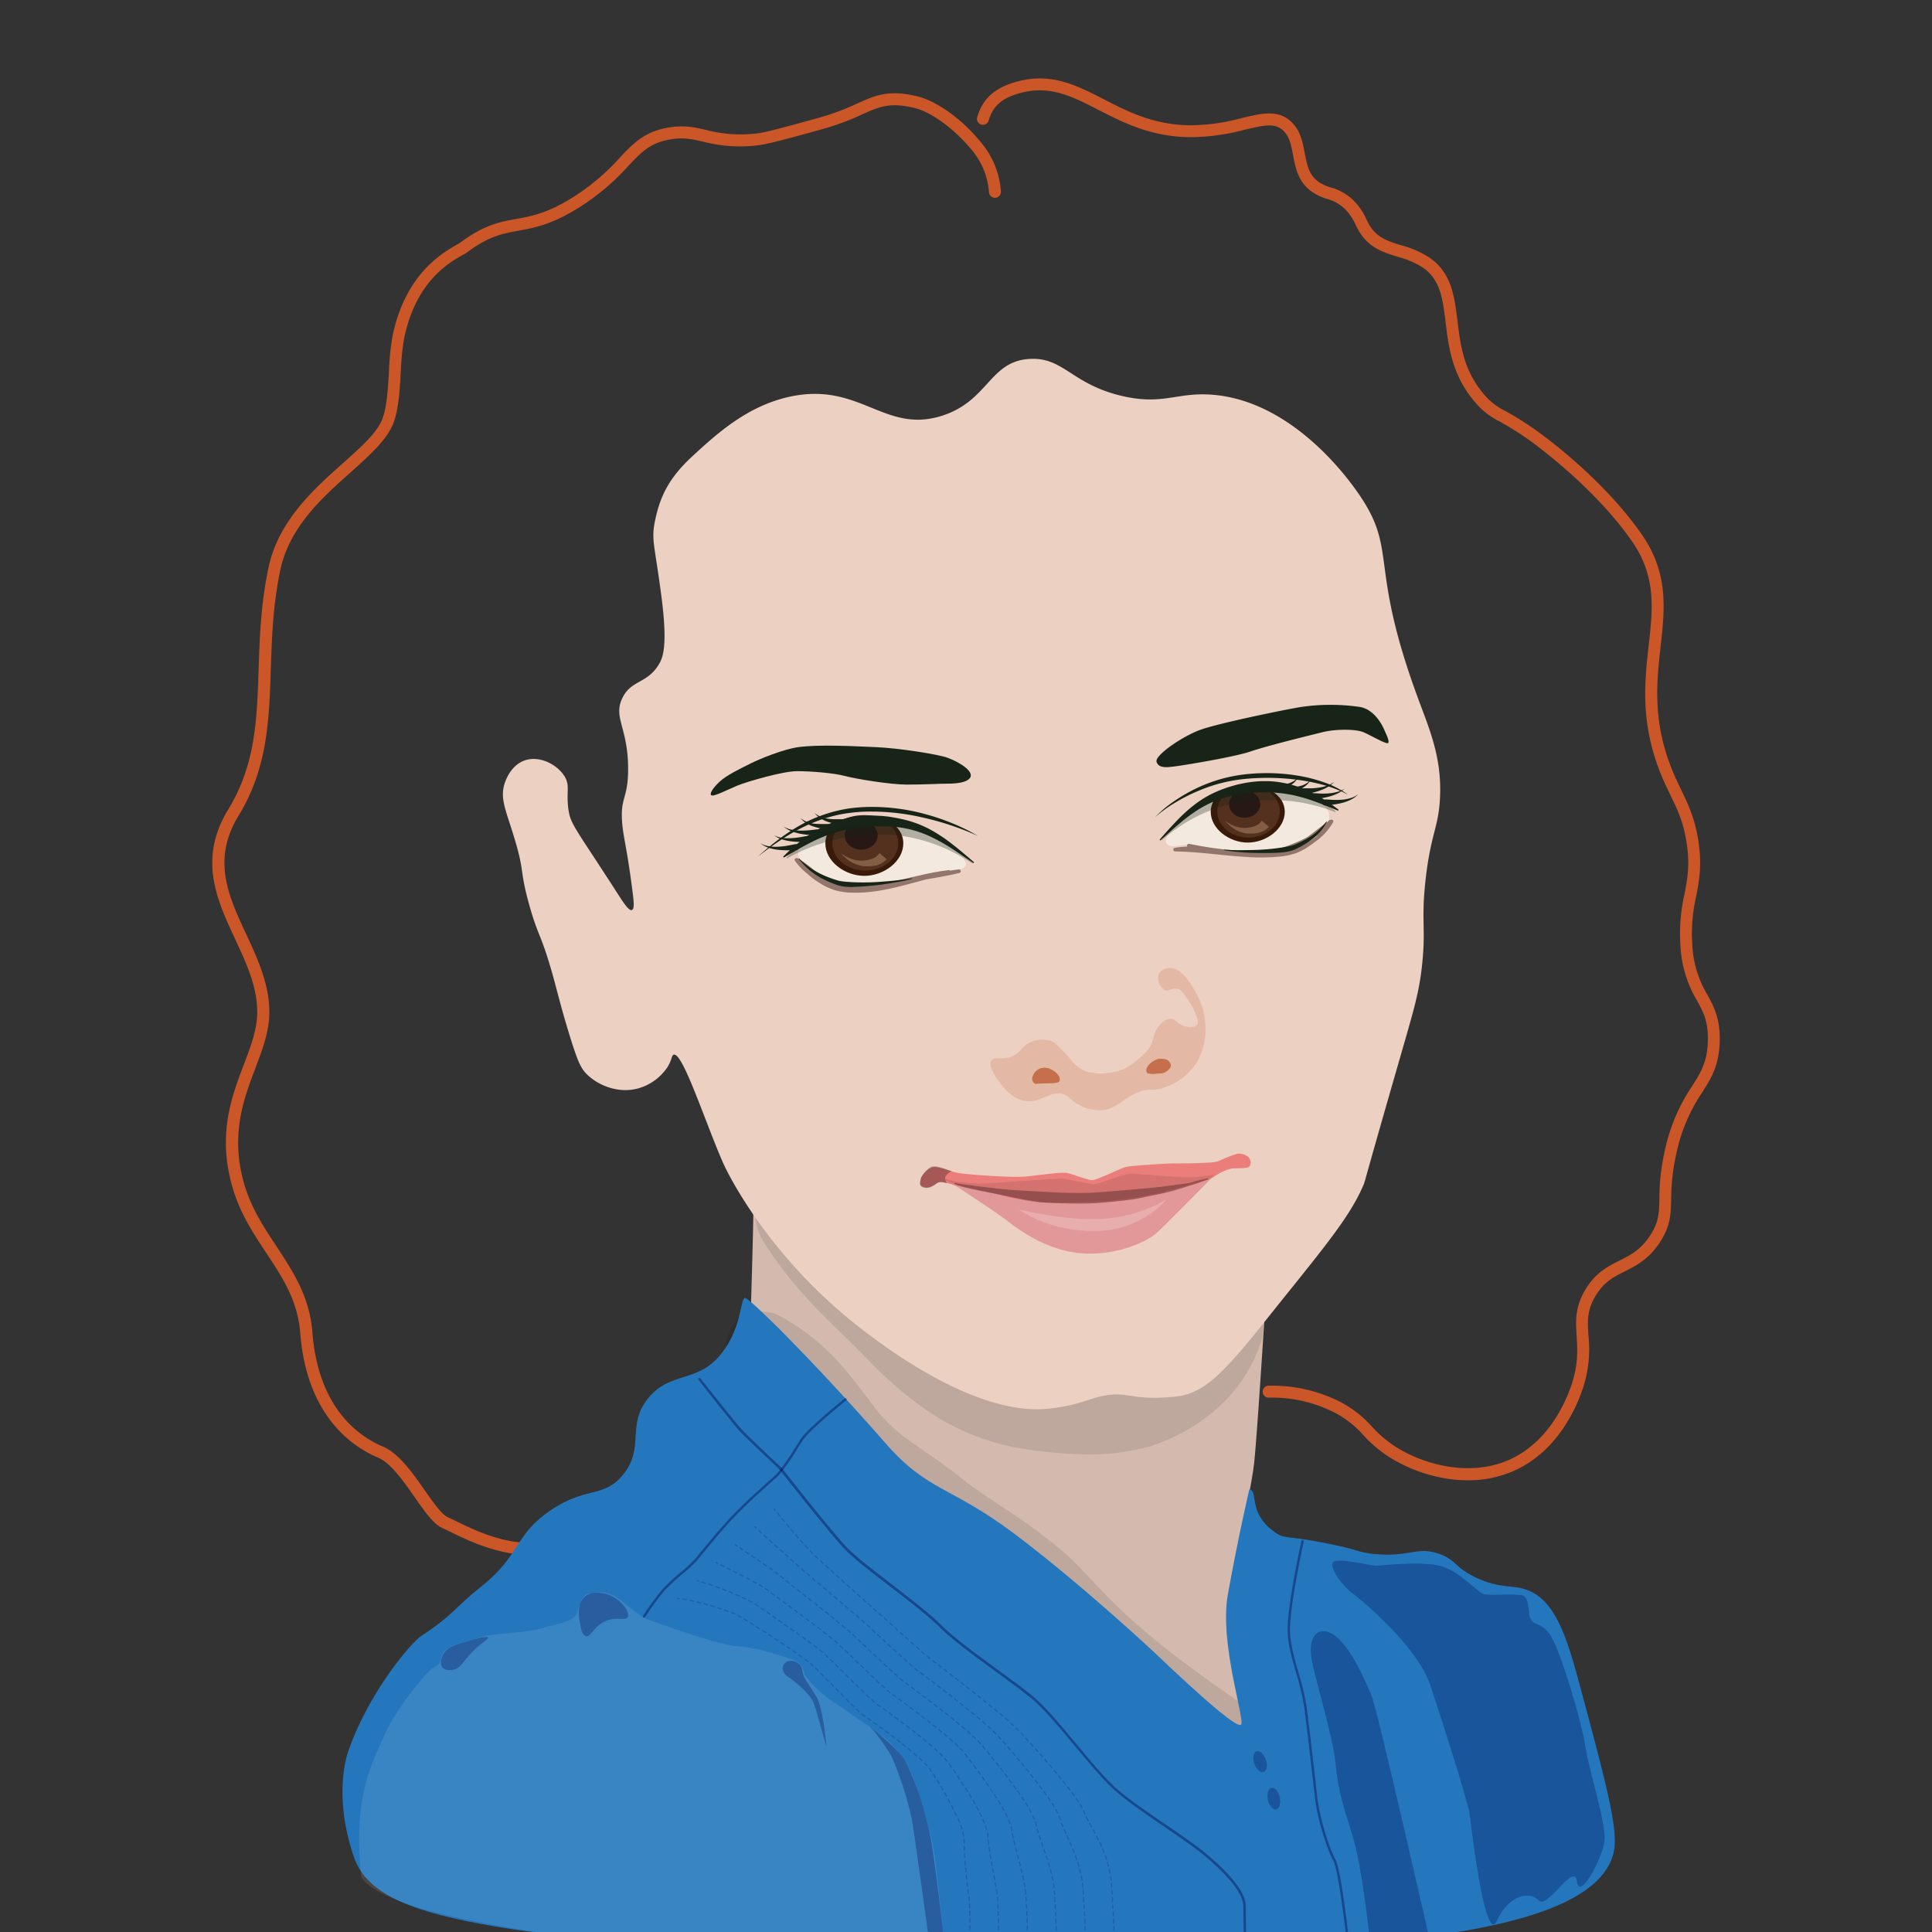 <svg id="Portrait" xmlns="http://www.w3.org/2000/svg" viewBox="0 0 600 600"><rect x="0" y="0" width="600" height="600" fill="#333333" stroke="none"/><defs><style>.cls-1{fill:#d3b9ae;}.cls-2,.cls-5{opacity:0.1;}.cls-3{fill:#cb5627;}.cls-4{fill:#2477bd;}.cls-24,.cls-5{fill:#fff;}.cls-6{fill:#ecd0c1;}.cls-13,.cls-7{fill:#172417;}.cls-8{fill:#f4e9df;}.cls-9{fill:#391a08;}.cls-10{fill:#54311e;}.cls-11{fill:#271815;}.cls-12{fill:#835e44;}.cls-13,.cls-19,.cls-23{opacity:0.3;}.cls-14{fill:#92766b;}.cls-15,.cls-16{fill:#be5d36;}.cls-15{opacity:0.8;}.cls-16,.cls-21,.cls-24{opacity:0.2;}.cls-17{fill:#eb7e7b;}.cls-18{fill:#e29898;}.cls-20,.cls-22,.cls-23{fill:#03044a;}.cls-20{opacity:0.4;}</style></defs><path class="cls-1" d="M394.31,383.77s-3.71,60.51-4.82,70.53-8,39.73-8.17,43.81a52.71,52.71,0,0,0,2.23,18.56c.77,2.71,2.62,16.44,3.17,20.67a9.11,9.11,0,0,1,.17,1.23c0,.38-.46-.37-1.31-1.05-8-6.52-50.47-41.18-59.21-50.92-9.65-10.76-43.43-24.13-53.83-34.15s-21.16-31.56-29.32-37.87-10-9.28-10-9.28.75-23.75.75-30.81-.75-23.39-.75-23.39Z"/><path class="cls-2" d="M230.91,427.91q2.25,1.2,4.4,2.59c.68.45,1.36.91,2,1.39a5.28,5.28,0,0,1,1,.71c-.36-.5-2.05-1.62-.62-.45a62.39,62.39,0,0,1,6.63,6.27c2,2.21,3.79,4.66,5.78,6.89,0,0-1.79-2.34-.76-1l.64.84,1.11,1.48c.9,1.18,1.78,2.37,2.68,3.54a64.19,64.19,0,0,0,7.42,8.53,98.2,98.2,0,0,0,9.14,7.28c2.41,1.74,4.88,3.38,7.35,5,1,.69,2.05,1.38,3.06,2.09l1.5,1.07.71.53c1,.76-2.32-1.86-1.08-.82,9.74,8.19,20.7,14.66,30.89,22.24.64.48,1.55,1.49-.8-.63.27.25.58.47.86.7.58.47,1.14,1,1.7,1.45q1.69,1.51,3.32,3.12c2.35,2.32,4.6,4.74,6.87,7.15a187.21,187.21,0,0,0,16.13,15.36c12.29,10.29,25.41,19.49,38.58,28.6,4.8,3.33,12.57,1.05,15.24-4,3-5.68,1.13-11.69-4-15.24s-10.2-7-15.23-10.65q-4.37-3.12-8.66-6.36c-.72-.54-1.44-1.08-2.15-1.63-.51-.39-1.62-1.29.63.5l-.81-.64c-1.54-1.2-3.08-2.42-4.6-3.66A180.63,180.63,0,0,1,343.09,495c-4.48-4.67-8.75-9.57-13.67-13.78a191.36,191.36,0,0,0-18-13.11c-2.3-1.55-4.62-3.08-6.9-4.66-1.09-.75-2.17-1.52-3.24-2.3l-1.58-1.18c-.92-.7,1.47,1.16,1.27,1-.37-.33-.79-.63-1.18-.94-4.72-3.83-9.59-7.26-14.61-10.68-1.14-.77-2.28-1.56-3.4-2.37L280,445.6c-1.41-1,.84.66.9.7-.39-.26-.75-.59-1.12-.89a50.73,50.73,0,0,1-6.79-6.56,8.3,8.3,0,0,0-.73-.88c.19,0,1.83,2.39.61.77-.48-.62-.95-1.24-1.42-1.87-.95-1.26-1.9-2.53-2.86-3.79-2.44-3.19-4.89-6.38-7.56-9.38a69.33,69.33,0,0,0-18.84-15c-5.14-2.75-12.36-1.46-15.24,4-2.73,5.17-1.49,12.3,4,15.24Z"/><path class="cls-3" d="M164.68,482.88c-10.17,0-19.27-4.44-24.71-7.09-1-.49-1.84-.9-2.58-1.23-2.78-1.26-5.49-5.13-8.63-9.62-3.49-5-7.44-10.62-11.37-12.27a36.18,36.18,0,0,1-13.53-10c-6.14-7.26-9.71-16.91-10.62-28.69-.77-10.09-5.51-17.25-10.53-24.83-4.27-6.46-8.69-13.13-10.95-22-4-15.6.25-26.77,4-36.63,2.13-5.61,4.13-10.91,4.13-16.17,0-7.93-3.34-15.1-6.87-22.7-5.68-12.2-11.55-24.82-2.14-40.27,8.45-13.87,8.91-27.64,9.44-43.59.33-9.84.66-20,3-31.18,3-14.84,14.27-24.83,23.29-32.86,5.59-5,10.41-9.27,12.07-13.48,1.46-3.71,1.79-9.39,2.11-14.88a81.1,81.1,0,0,1,1.14-11.18c4-19.12,15.51-25.69,19.83-28.16.57-.33,1.07-.62,1.3-.79,7.39-5.48,12.23-6.36,17.36-7.29,4.92-.9,10-1.83,18.37-7.25a68.8,68.8,0,0,0,13.72-11.78c4.19-4.44,7.5-7.95,14.81-9.28,5-.91,8.39-.14,11.95.69a42.34,42.34,0,0,0,15.3,1.14c1.65-.15,3.21-.3,20.47-5.13a73.41,73.41,0,0,0,11.13-4.2c5.79-2.6,10-4.49,19.16-2.12,4.82,1.24,12.6,6,19.13,13.94a26.45,26.45,0,0,1,6.39,15.62,1.86,1.86,0,0,1-3.71.16,23.08,23.08,0,0,0-5.44-13.3l-.08-.08c-6-7.25-13.11-11.69-17.22-12.75-7.92-2-11.23-.55-16.7,1.92A77.92,77.92,0,0,1,256,39.93c-16.73,4.69-18.92,5-21.12,5.26A45.51,45.51,0,0,1,218.37,44c-3.46-.8-6.2-1.43-10.46-.66-6.1,1.11-8.75,3.92-12.76,8.18a72.63,72.63,0,0,1-14.4,12.34c-9,5.83-14.7,6.87-19.73,7.79s-9.12,1.66-15.82,6.62a15.67,15.67,0,0,1-1.67,1c-4.29,2.46-14.35,8.21-18,25.71a78.91,78.91,0,0,0-1.06,10.63c-.34,5.78-.69,11.75-2.37,16-2,5-7.11,9.6-13,14.9-9.06,8.06-19.33,17.2-22.12,30.83-2.23,10.85-2.56,20.86-2.88,30.55-.52,15.79-1,30.7-10,45.41-8.38,13.74-3.17,24.93,2.34,36.77,3.54,7.62,7.21,15.51,7.21,24.26,0,5.94-2.12,11.55-4.37,17.49-3.53,9.34-7.54,19.93-3.85,34.39,2.1,8.26,6.34,14.67,10.45,20.87,5,7.64,10.28,15.54,11.13,26.6,1.83,23.74,14.5,32.46,21.88,35.55,4.93,2.06,9.21,8.17,13,13.57,2.59,3.69,5.26,7.52,7.12,8.35.78.36,1.66.78,2.68,1.28,8.71,4.25,24.91,12.15,40,1.14a1.86,1.86,0,0,1,2.19,3A31.67,31.67,0,0,1,164.68,482.88Z"/><path class="cls-4" d="M109.94,576.81c-7.1-20.71-1.48-33.78-1.48-33.78,6.38-17.89,19.29-32.93,22.27-34.9,10.6-7,9.84-8.34,18.93-15.59,12-9.55,10-15.75,21.17-23.39s16.66-3.82,22.64-11.13c6.92-8.47.95-15.29,7.8-23.76s15.33-4.62,22.64-13.74c6.55-8.17,5.94-17.08,7.43-17.45,1.14-.28,21.11,19.35,43.8,45.29,13,14.85,20,13.07,39.73,27.85C335.66,491.8,358.3,513,358.3,513c4.83,4.56,25.25,24.13,27.1,22.64,1.45-1.15-6.81-25.29-4.08-40.46,3.34-18.56,6.68-32.67,6.68-32.67,3,.51-.81,7.66,8.54,13.74,2.55,1.66,3.38.65,15.22,3,10.53,2.06,9.65,2.81,14.85,3.34,11.16,1.13,13.38-2.52,20.42,0,5.35,1.92,4.75,4.28,11.51,7.42,7.27,3.39,11.08,2.1,15.59,3.71,8.65,3.11,12.28,14.19,16,27.85,8.29,30.72,12.44,46.08,11.14,53.08-5.82,31.33-104.23,32.21-201.89,31.21-56.47-.58-110.09-1.53-146-7.64C130,594.17,114.15,589.08,109.94,576.81Z"/><path class="cls-5" d="M293.54,605.46s-1.78-16.43-3-27-4.83-20-6.9-26.31-7.58-11.55-9.47-12.9-2.93-2.37-4.79-3.48-9.84-6.87-11.69-8-7.62-6.5-7.87-8.11a5.78,5.78,0,0,0-3.83-4.33c-2.23-.74-10.76-3.71-17.08-4.08s-24.87-7.43-27.47-8.17-7.42-5.57-10.61-7.41-6.46-1.13-8.48-.54-2.44,4.24-3.55,6.47-7.43,3-10.4,4.08S152.08,507.58,151,508s-8.53,2.22-10.9,3.37-2.83,2.2-3.2,4.05-1.49,1.86-3,3-10.77,11.88-14.48,20.42-9.84,18.38-7.24,44c0,0,1,3.9,15.36,8.82s44.53,9.76,61,10.68,52.13,2.65,59.72,2.71,45.3.5,45.3.5"/><path class="cls-2" d="M236.77,385c6.4,10.49,14.64,19.54,23.46,28q5.52,5.31,10.83,10.81a119.6,119.6,0,0,0,14.18,12.32,73.52,73.52,0,0,0,29.47,13.26,126.1,126.1,0,0,0,20.14,2.19,69.76,69.76,0,0,0,21.78-2.27A57.48,57.48,0,0,0,378.43,437a47.56,47.56,0,0,0,13.24-20.42c1.37-3.94.37-9.37-1.68-12.87a17,17,0,0,0-10-7.68c-4.27-1-9.07-.76-12.87,1.68a18.52,18.52,0,0,0-7.68,10c-.24.7-.5,1.38-.79,2.07l1.69-4a31.42,31.42,0,0,1-3.62,6.15l2.61-3.38a36.54,36.54,0,0,1-6.25,6.24l3.38-2.61a41.87,41.87,0,0,1-8.64,5.08l4-1.68a40.46,40.46,0,0,1-10.18,2.73l4.44-.6a89.83,89.83,0,0,1-22.52-.45l4.44.6a65.4,65.4,0,0,1-16-4.26l4,1.69a65.4,65.4,0,0,1-14.28-8.38l3.38,2.61c-6.66-5.16-12.18-11.48-18.21-17.31-6.25-6-12.54-12-17.9-18.88l2.61,3.38a100.14,100.14,0,0,1-5.94-8.64,17.4,17.4,0,0,0-10-7.68c-4-1.1-9.32-.6-12.87,1.68s-6.71,5.73-7.68,10A17.2,17.2,0,0,0,236.77,385Z"/><path class="cls-6" d="M215,141.72c7.48-6.89,17.07-15.72,30.44-18.56,21.71-4.61,29.28,11.67,47.15,5.94,14.47-4.64,14.68-17,27.29-17.64,10.47-.54,12.91,7.84,28.58,11.51,12.88,3,17-1.3,28.22-.37,25.48,2.1,42.95,27.42,45.29,30.81,12.37,17.94,2.81,21.35,18.56,63.86,3.53,9.52,7.26,18.12,6.68,30.44-.43,9.23-2.84,11.13-4.45,25.24-1.48,13,.12,15.16-1.12,26.73-.87,8.2-2.31,13.09-6.68,28.22C423.34,368.18,424,366.66,423.45,368c-4.57,10.63-12.95,20.2-31.18,43.06-12.81,16.06-18.71,21.75-27.1,22.65-12.07,1.3-14.69-1.17-20.23-.56-6.69.75-8.17,3-18.75,4.27-22,2.7-49.57-17.77-57.91-24.13-27.46-20.92-41-46-43.81-52.34-5.65-13-12.43-34.12-15.22-33.41-.68.17-.53,1.48-1.86,3.71a16.19,16.19,0,0,1-8.91,6.68c-6.06,1.79-12.28-.6-16-4.08-2.1-2-3-4-5.57-12.25-3.19-10.37-3.9-14.25-5.94-21.17-3.18-10.77-4-10-6.68-19.67-2.92-10.58-1.35-9.42-4.09-18.93-2.82-9.83-5.24-13.67-3.34-18.94.31-.85,1.88-5.17,5.94-6.68,4.52-1.67,9.83,1,12.25,4.46,2.22,3.19.68,5.18,1.49,10.76.67,4.59,2,5.51,14.48,24.87,2.43,3.8,4.25,6.67,5.2,6.32s.58-3,0-7.43c-1.55-11.86-2.61-15-3-19.68-.64-8.14,1.86-7.31,1.85-16.7,0-12.81-4.67-15.86-1.85-21.9,2.73-5.88,7.81-4.43,11.5-10.77,1.12-1.92,2.66-5.49.75-20.42-2.25-17.55-3.4-18-1.86-24.87S207.83,148.32,215,141.72Z"/><path class="cls-7" d="M359.17,236.56c-.56-2,8.15-8,13.86-10s25.94-6.19,31-7a63.5,63.5,0,0,1,18.35,0c4.68.83,7.13,6.14,7.54,7.14s1.63,3.32,1.22,4-5.56-2.43-7.74-3.32c-2.45-1-8.57-1-12.64,0s-17.53,4.31-22.42,6-20.8,4.32-23.65,4.65C362.61,238.29,359.78,238.71,359.17,236.56Z"/><path class="cls-7" d="M301.24,241.58c1.49-2.08-3.7-5.07-7-6.26-3.06-1.1-15.2-3-22.23-3.29s-17.42-.89-24.09,0c-4.52.61-11.86,3.59-14.82,5.08s-7.41,3.58-9.64,5.67-3.12,3.75-2.59,4.18c.74.59,5.19-1.79,8.15-3s14.08-4.47,18.53-4.47,11.49.59,14.82,1.49,14.09,2.68,19.27,2.68,10.35-.29,12.6-.29C296.8,243.38,300.17,243.1,301.24,241.58Z"/><path class="cls-7" d="M399.81,244.67c.72-.11,1.36-.15,2-.23a14.76,14.76,0,0,0,1.88-.32,6.59,6.59,0,0,0,3.29-1.85,6,6,0,0,1-1.26,1.56A8.61,8.61,0,0,1,404,245a17.26,17.26,0,0,1-1.88.82c-.63.23-1.28.43-1.82.66a.94.94,0,1,1-.73-1.73l.21-.06Z"/><path class="cls-7" d="M396,244c.72-.13,1.36-.18,2-.27a13,13,0,0,0,1.86-.36,6.58,6.58,0,0,0,3.27-1.9,6.23,6.23,0,0,1-1.24,1.57,8,8,0,0,1-1.68,1.19,14.8,14.8,0,0,1-1.86.85c-.63.24-1.28.46-1.81.7a.94.94,0,1,1-.76-1.71A.86.86,0,0,1,396,244Z"/><path class="cls-8" d="M362.21,261.85c1.25,2.09,5.9-.08,8.93.5s8.89,2.17,10.72,2.43a37.59,37.59,0,0,0,19.24-1.68c7-2.39,11.82-6.09,11.71-9.61-.19-6-13.39-10-23.42-9.2C375.64,245.43,360.44,258.9,362.21,261.85Z"/><path class="cls-7" d="M411.61,248.26c.93.05,1.79.13,2.67.15a22.86,22.86,0,0,0,2.62-.07,12.41,12.41,0,0,0,2.57-.49,6.64,6.64,0,0,0,2.34-1.22,6.9,6.9,0,0,1-2.16,1.65,13.15,13.15,0,0,1-2.58,1,22.82,22.82,0,0,1-2.71.55c-.9.13-1.83.21-2.69.32h0a.93.93,0,0,1-.21-1.85Z"/><path class="cls-7" d="M407.9,246.34c.85,0,1.67.1,2.49.12a22.29,22.29,0,0,0,2.46-.09,13.21,13.21,0,0,0,2.42-.44,7.45,7.45,0,0,0,2.26-1,8,8,0,0,1-2.09,1.47,13.73,13.73,0,0,1-2.41.91,22,22,0,0,1-2.53.56c-.85.15-1.71.25-2.53.35h0a.92.92,0,0,1-1-.8,1,1,0,0,1,.81-1Z"/><path class="cls-7" d="M404.86,244.82c.86,0,1.68,0,2.5,0a22.34,22.34,0,0,0,2.45-.25,13.28,13.28,0,0,0,2.39-.6,7.37,7.37,0,0,0,2.18-1.19,7.61,7.61,0,0,1-2,1.61,14.74,14.74,0,0,1-2.35,1.08,23.52,23.52,0,0,1-2.48.73c-.84.2-1.69.36-2.5.51h0a1,1,0,0,1-1.09-.74.92.92,0,0,1,.73-1.09A.52.52,0,0,1,404.86,244.82Z"/><path class="cls-9" d="M399,252.11c0,5.28-5.74,9.56-11.49,9.56S376,257.39,376,252.11s5.74-8.32,11.48-8.32S399,246.82,399,252.11Z"/><ellipse class="cls-10" cx="387.75" cy="252.04" rx="9.7" ry="8.08"/><ellipse class="cls-11" cx="386.53" cy="249.77" rx="4.85" ry="4.19"/><path class="cls-12" d="M380.54,255a13.41,13.41,0,0,0,3,1.58,8.74,8.74,0,0,0,3.19.54c.27,0,.52,0,.79-.07s.54-.07.8-.12a7.37,7.37,0,0,0,1.47-.4,4.23,4.23,0,0,0,2.06-1.66l2.25,1.93a6.87,6.87,0,0,1-1.74,1.28,7.38,7.38,0,0,1-2,.66,10.78,10.78,0,0,1-1.94.13c-.31,0-.62,0-.92,0s-.63-.07-.94-.13a10.05,10.05,0,0,1-3.4-1.4A13.73,13.73,0,0,1,380.54,255Z"/><path class="cls-7" d="M360.2,260.69c1.7-1.95,3.41-3.88,5.22-5.75a47.92,47.92,0,0,1,5.83-5.25,32.31,32.31,0,0,1,6.93-4c1.23-.52,2.5-1,3.77-1.36.64-.2,1.28-.39,1.92-.56s1.3-.31,1.95-.44a34,34,0,0,1,8-.73,31.56,31.56,0,0,1,8,1.32,32.4,32.4,0,0,1,3.76,1.37c1.22.54,2.41,1.13,3.56,1.77a51.2,51.2,0,0,1,6.5,4.36.18.18,0,0,1,0,.24.17.17,0,0,1-.2.05c-2.42-.95-4.78-2-7.18-2.82-1.19-.43-2.38-.83-3.59-1.17s-2.4-.65-3.61-.89a44.74,44.74,0,0,0-14.7-.31c-.61.07-1.23.18-1.84.28s-1.23.2-1.84.32a31.13,31.13,0,0,0-3.59,1,32.61,32.61,0,0,0-6.74,3.17,52.72,52.72,0,0,0-6.12,4.52c-2,1.65-3.86,3.39-5.79,5.1a.16.16,0,0,1-.23,0A.17.17,0,0,1,360.2,260.69Z"/><path class="cls-7" d="M358.7,253.81a36,36,0,0,1,6.18-5.15,50.12,50.12,0,0,1,7-4,49.43,49.43,0,0,1,7.6-2.81,48.39,48.39,0,0,1,8-1.46,59.41,59.41,0,0,1,8.11-.25,57.52,57.52,0,0,1,8.07.85,46.11,46.11,0,0,1,7.83,2.08,28.74,28.74,0,0,1,7.15,3.71,37.14,37.14,0,0,0-7.41-2.94,57.27,57.27,0,0,0-7.77-1.6,72.36,72.36,0,0,0-15.84-.42,48.58,48.58,0,0,0-15.34,3.74,54.36,54.36,0,0,0-7.11,3.58A41.79,41.79,0,0,0,358.7,253.81Z"/><path class="cls-13" d="M360.62,260.69a47,47,0,0,1,5.31-5.15,46.34,46.34,0,0,1,6.09-4.29,44.28,44.28,0,0,1,6.76-3.26c1.18-.46,2.38-.85,3.58-1.22.61-.19,1.22-.35,1.83-.53s1.23-.28,1.85-.41a38.82,38.82,0,0,1,7.54-.78,38.29,38.29,0,0,1,7.55.76,32.42,32.42,0,0,1,13.64,6.07.16.16,0,0,1,0,.23.18.18,0,0,1-.19.06,53,53,0,0,0-13.94-3.39,57.46,57.46,0,0,0-7.06-.26,66.82,66.82,0,0,0-7.05.5c-1.17.15-2.34.33-3.5.54a34.72,34.72,0,0,0-3.45.85,49.66,49.66,0,0,0-6.68,2.56,51.24,51.24,0,0,0-6.29,3.53,54.56,54.56,0,0,0-5.78,4.42.17.17,0,0,1-.24,0A.18.18,0,0,1,360.62,260.69Z"/><path class="cls-14" d="M369,263.15a124.47,124.47,0,0,0,20.9,2.47,40.76,40.76,0,0,0,10.23-.57,23.58,23.58,0,0,0,7.56-3.14,18.93,18.93,0,0,0,6.31-6.55.56.56,0,0,0-.76-.76c-2.67,1.68-5,3.82-7.6,5.61a18,18,0,0,1-4.17,2.24,23.35,23.35,0,0,1-4.51,1.09,78,78,0,0,1-20.59-.08c-3.85-.45-7.74-.88-11.58-.13-.63.12-.47,1.09.15,1.1,7.35.08,14.64,1.26,22,1.7a62.21,62.21,0,0,0,10.66-.13,22,22,0,0,0,4.75-1,17.24,17.24,0,0,0,4.16-2.19c2.79-1.89,5.5-4.17,7-7.27.25-.53-.44-1.19-.87-.67-3.7,4.33-9.29,6.54-14.5,8.46-.67.25-.38,1.32.3,1.07,5.38-2,11.17-4.27,15-8.75l-.87-.67a17.57,17.57,0,0,1-6,6.45,19.19,19.19,0,0,1-3.92,2.28,19.83,19.83,0,0,1-4.57,1.12,57.57,57.57,0,0,1-10.42.22c-3.55-.18-7.08-.56-10.62-.91-4-.41-8-.78-12.07-.83l.14,1.1a33.83,33.83,0,0,1,10.39.06,105.29,105.29,0,0,0,10.5.8,72.68,72.68,0,0,0,10.32-.53,21.3,21.3,0,0,0,8.82-2.84c3.05-1.91,5.66-4.42,8.69-6.34l-.76-.76c-2.62,4.65-7.43,7.71-12.52,9a34.92,34.92,0,0,1-9.62.72q-5.1-.12-10.17-.67c-3.83-.41-7.65-1-11.43-1.78-.7-.14-1,.93-.3,1.07Z"/><path class="cls-7" d="M380.2,263.87c2.89.22,5.8.17,8.7.11a68.77,68.77,0,0,0,8.63-.69l2.09-.35a16.57,16.57,0,0,0,2-.46,29.27,29.27,0,0,0,3.85-1.8,19.24,19.24,0,0,0,6.45-5.56.08.08,0,0,1,.1,0,.08.08,0,0,1,0,.1,13.48,13.48,0,0,1-2.54,3.61,19.54,19.54,0,0,1-1.63,1.52c-.59.46-1.18.91-1.8,1.32a27.06,27.06,0,0,1-3.93,2.13,10.43,10.43,0,0,1-2.22.67,18.77,18.77,0,0,1-2.22.3c-2.95.18-5.87.19-8.8.08-1.46,0-2.91-.14-4.37-.27s-2.91-.28-4.34-.55a.07.07,0,1,1,0-.14Z"/><path class="cls-8" d="M299.91,268.81c-1.1,2.06-5.9,1.28-8.89,2.06s-8.72,2.29-10.53,2.67a40.07,40.07,0,0,1-19.35,0c-7.22-1.67-13.14-5.19-13.29-8.5-.26-5.6,13.51-10,23.6-10C285.27,255,301.46,265.92,299.91,268.81Z"/><path class="cls-9" d="M280.53,261.91c0,5.57-6,10.09-12.11,10.09s-12.1-4.52-12.1-10.09,6.05-8.76,12.1-8.76S280.53,256.34,280.53,261.91Z"/><ellipse class="cls-10" cx="268.73" cy="261.85" rx="10.23" ry="8.52"/><ellipse class="cls-11" cx="267.44" cy="259.45" rx="5.12" ry="4.42"/><path class="cls-12" d="M261.12,265a13.92,13.92,0,0,0,3.18,1.69,9.29,9.29,0,0,0,3.37.59,8,8,0,0,0,.83-.07c.29,0,.57-.06.85-.11a8.29,8.29,0,0,0,1.56-.42,4.54,4.54,0,0,0,2.21-1.76l2.26,1.93a7.46,7.46,0,0,1-1.81,1.34,7.36,7.36,0,0,1-2.06.69,10.07,10.07,0,0,1-2,.15c-.32,0-.65,0-1,0a8.22,8.22,0,0,1-1-.13,10.38,10.38,0,0,1-3.58-1.45A14.27,14.27,0,0,1,261.12,265Z"/><path class="cls-7" d="M235.42,265.93c2.32-2,4.66-4,7.14-5.8,1.24-.9,2.51-1.78,3.82-2.59s2.66-1.57,4-2.26a46.24,46.24,0,0,1,8.7-3.26,44.42,44.42,0,0,1,4.56-.94c1.54-.22,3.09-.36,4.63-.43a62.11,62.11,0,0,1,18.38,2,68.69,68.69,0,0,1,8.77,2.89,61.46,61.46,0,0,1,8.27,4.05,89.55,89.55,0,0,0-17.32-5.75,71.22,71.22,0,0,0-18-1.77c-1.51.06-3,.19-4.51.39a39.74,39.74,0,0,0-4.44.8,48.32,48.32,0,0,0-8.56,2.93,60.06,60.06,0,0,0-8,4.43c-1.28.83-2.53,1.71-3.78,2.59Z"/><path class="cls-7" d="M247.22,264c-.91,0-1.89.07-2.85.06a23.62,23.62,0,0,1-2.9-.17,13.65,13.65,0,0,1-2.83-.64,7.36,7.36,0,0,1-2.49-1.4,7.08,7.08,0,0,0,2.61.95,12.67,12.67,0,0,0,2.75.16,23.25,23.25,0,0,0,2.76-.28c.92-.15,1.81-.34,2.77-.53a.94.94,0,0,1,.35,1.84h-.17Z"/><path class="cls-7" d="M250.82,261.45c-.87,0-1.79,0-2.69,0a22.64,22.64,0,0,1-2.72-.21,15,15,0,0,1-2.65-.6,8.09,8.09,0,0,1-2.39-1.23,7.74,7.74,0,0,0,2.5.78,14.05,14.05,0,0,0,2.59.12,22.48,22.48,0,0,0,2.59-.25c.86-.12,1.71-.29,2.59-.46a.93.93,0,1,1,.35,1.83l-.16,0Z"/><path class="cls-7" d="M253.65,259.43c-.87,0-1.79-.08-2.69-.17a24.55,24.55,0,0,1-2.69-.39,15.68,15.68,0,0,1-2.61-.78,8.33,8.33,0,0,1-2.3-1.38,8.07,8.07,0,0,0,2.44.94,14.89,14.89,0,0,0,2.58.3,24.9,24.9,0,0,0,2.59-.08c.87-.07,1.73-.18,2.62-.29a.93.93,0,0,1,.23,1.85h-.17Z"/><path class="cls-7" d="M257.15,257.7c-.69-.17-1.49-.28-2.26-.44a18.7,18.7,0,0,1-2.34-.61,10.73,10.73,0,0,1-2.19-1,7.4,7.4,0,0,1-1.75-1.59,6.8,6.8,0,0,0,2,1.17,9.2,9.2,0,0,0,2.18.56,17,17,0,0,0,2.26.12c.77,0,1.53,0,2.39,0a.94.94,0,0,1-.07,1.87.58.58,0,0,1-.19,0Z"/><path class="cls-7" d="M261.44,256.29c-.69-.18-1.48-.31-2.25-.49a17.54,17.54,0,0,1-2.33-.65,10.22,10.22,0,0,1-2.17-1.08,7.21,7.21,0,0,1-1.72-1.63,6.87,6.87,0,0,0,1.95,1.22,9.19,9.19,0,0,0,2.17.59,15.42,15.42,0,0,0,2.26.17c.77,0,1.53,0,2.38,0a.93.93,0,0,1-.1,1.86.48.48,0,0,1-.18,0Z"/><path class="cls-7" d="M302.29,268c-2.26-1.52-4.49-3.07-6.76-4.52a55.56,55.56,0,0,0-7-3.87,35.17,35.17,0,0,0-7.5-2.38,31.58,31.58,0,0,0-3.89-.5c-.66-.05-1.31-.07-2-.09s-1.32,0-2,0a46.26,46.26,0,0,0-15.34,2.43c-1.23.42-2.45.91-3.66,1.45s-2.4,1.13-3.58,1.76c-2.37,1.24-4.69,2.64-7.07,4a.18.18,0,0,1-.23-.07.17.17,0,0,1,0-.2,56.42,56.42,0,0,1,6.19-5.44c1.12-.82,2.27-1.61,3.47-2.33a35.73,35.73,0,0,1,3.73-2,33.21,33.21,0,0,1,8.12-2.49,36.21,36.21,0,0,1,8.44-.38c.7,0,1.4.11,2.09.17s1.4.19,2.09.31c1.39.24,2.77.51,4.13.87a34.23,34.23,0,0,1,7.79,3.13,51.35,51.35,0,0,1,6.84,4.64c2.16,1.69,4.23,3.46,6.28,5.24a.17.17,0,0,1,0,.24A.17.17,0,0,1,302.29,268Z"/><path class="cls-13" d="M301.85,268.08a57.88,57.88,0,0,0-6.66-3.82,53.62,53.62,0,0,0-7.07-2.81,51.83,51.83,0,0,0-7.34-1.74c-1.24-.2-2.48-.33-3.73-.41s-2.49-.09-3.74-.08a71.12,71.12,0,0,0-7.45.48,59.18,59.18,0,0,0-7.35,1.29,55.18,55.18,0,0,0-14.06,5.59.17.17,0,0,1-.23-.06.18.18,0,0,1,0-.2,34.56,34.56,0,0,1,13.41-8.21A39.75,39.75,0,0,1,273.4,256c.66,0,1.32.09,2,.16s1.33.17,2,.28c1.31.22,2.62.45,3.91.76a45.5,45.5,0,0,1,7.52,2.43,49.79,49.79,0,0,1,13.26,8.19.16.16,0,0,1-.2.26Z"/><path class="cls-14" d="M294.68,270.22a79.28,79.28,0,0,0-9.06,1.65c-3.34.74-6.67,1.54-10,2.17a51.89,51.89,0,0,1-10.83,1.09,23.81,23.81,0,0,1-9.1-2.09,19.24,19.24,0,0,1-7.84-6.3l-.76.76c2.89,1.46,5.17,3.86,7.77,5.75a12.69,12.69,0,0,0,4.23,2.21,15.32,15.32,0,0,0,5.36.2c.89-.08,1.78-.18,2.68-.24s1.92-.05,2.88-.08q2.94-.07,5.88-.36c3.81-.37,7.54-1.11,11.31-1.79,3.61-.65,7.22-1.21,10.78-2.1.59-.14.49-1.16-.15-1.09-7,.78-13.71,3.09-20.58,4.67a52.82,52.82,0,0,1-10.62,1.45,19.41,19.41,0,0,1-10-2,21.09,21.09,0,0,1-8.18-7.24l-.87.68c4.24,4.48,10.28,7,16.15,8.53A.56.56,0,0,0,264,275c-5.69-1.48-11.55-3.89-15.67-8.24a.56.56,0,0,0-.87.67,21.31,21.31,0,0,0,7.15,6.82,19.33,19.33,0,0,0,4.59,2.18,20.51,20.51,0,0,0,5.28.79c7.28.26,14.31-1.75,21.27-3.61a82.75,82.75,0,0,1,12.06-2.5l-.15-1.09c-3.11.78-6.26,1.32-9.42,1.86-3.62.62-7.19,1.41-10.84,1.82q-2.88.33-5.78.47c-1.87.08-3.74.06-5.6.23a28.41,28.41,0,0,1-5.29.23,9.68,9.68,0,0,1-4.49-1.76c-3-2-5.4-4.72-8.61-6.33-.45-.23-1.1.27-.76.76,3.62,5.16,9.68,8.08,15.83,8.79a40.51,40.51,0,0,0,11-.6c3.49-.56,6.94-1.36,10.39-2.14a86.22,86.22,0,0,1,10.56-2c.7-.08.71-1.19,0-1.12Z"/><path class="cls-7" d="M283.23,272.94c-1.51.43-3.05.75-4.59,1s-3.09.54-4.64.74a91.59,91.59,0,0,1-9.41.78,19.29,19.29,0,0,1-2.4-.12c-.41-.06-.81-.12-1.22-.22a10.51,10.51,0,0,1-1.2-.36,29.18,29.18,0,0,1-4.38-1.88,21.33,21.33,0,0,1-7.24-6.05.08.08,0,0,1,0-.11.09.09,0,0,1,.1,0,25.57,25.57,0,0,0,7.62,5.15,34.68,34.68,0,0,0,4.31,1.57,5.93,5.93,0,0,0,1.06.23c.36.06.73.1,1.1.13.75.07,1.51.11,2.27.16a72.11,72.11,0,0,0,9.29-.15c3.1-.24,6.21-.5,9.28-1.05a.08.08,0,0,1,.09.06A.07.07,0,0,1,283.23,272.94Z"/><path class="cls-15" d="M356.07,332.91c-.63-1.9,2.6-4.09,4.09-4.09s2.6,0,3.34,1.49-1.86,3-2.6,3S356.44,334,356.07,332.91Z"/><path class="cls-15" d="M329.06,335.72c.63-1.9-2.6-4-4.08-4.08a3.81,3.81,0,0,0-4.17,2.38c-.75,1.49.39,2.78,1.11,2.6C323.4,336.25,328.69,336.83,329.06,335.72Z"/><path class="cls-16" d="M332.31,341.08a13.49,13.49,0,0,0,10,3.71c4-.18,6.87-3.9,11.13-5.57,3.81-1.49,4.33-.13,8.17-1.49a19,19,0,0,0,9.28-6.68,18.62,18.62,0,0,0,3.34-8.91,22.39,22.39,0,0,0-3-14.1c-1.28-2.29-4.35-7.75-8.16-7.43a4,4,0,0,0-3,1.49,4.13,4.13,0,0,0,1.67,5.38c1.44.59,2.32-.91,4.08-.37,1.08.33,1.83,1.45,3.34,3.71a17.37,17.37,0,0,1,1.86,3.34c.8,1.95,1.34,3.27.74,4.08-.74,1-2.85.77-4.08.38-2.2-.7-2.51-2.16-4.09-2.23s-2.66,1.15-3.34,1.85c-2.16,2.25-1.78,4.32-3,6.69-1.11,2.22-5.94,5.94-8.16,7.05-.87.43-8,2.91-13.37,0-2.13-1.14-3.4-3.46-5.2-5.2-2.72-2.63-3.14-3.34-4.82-3.71a9.41,9.41,0,0,0-6.68,1.11c-2.09,1.56-2,2.27-3.72,3.35-3.41,2.18-6.33.23-7.42,1.85s1.29,5,2.23,6.31,4.52,6.35,9.28,6.31c2.66,0,3.25-.71,6.68-1.85A5.37,5.37,0,0,1,332.31,341.08Z"/><path class="cls-17" d="M286.09,365.76c.13-.51,2.23-3.34,4.09-3.34s5.2,1.49,7.42,1.86c3.32.55,16.71,1.48,20.79,1.11s11.14-1.48,13-1.11,6.31,2.23,7.79,2.23,8.91-3.72,10.4-4.09,12.25-1.11,14.85-1.11,12.62,0,14.1-.74a41.25,41.25,0,0,1,5.57-2.23,4.4,4.4,0,0,1,3.71,1.11c.75.74.75,2.6,0,3s-3.34.37-4.45.37c-2.23,0-5.2,1.86-6.31,2.6s-10.4,7.06-17.45,7.8-39.35,3.71-45.29,1.85S296.49,368,295,367.62s-3-.74-3.71-.37-2.23,1.85-4.08,1.48S285.72,367.25,286.09,365.76Z"/><path class="cls-18" d="M296.68,368.18s11.87,7.79,14.84,10,13.18,10.95,26.36,11.14c11.15.15,18.94-4.46,20.79-5.94S376.12,366,376.12,366s-17.26,6.87-36.2,7.61c-10.78.42-20.41,0-28.21-2.23C308.32,370.36,296.68,368.18,296.68,368.18Z"/><path class="cls-2" d="M293.84,366.21a26.67,26.67,0,0,0,5.16,1c1.71.17,2.81.21,4.53.31,3.44.17,23.21-1.58,26.65-1.47l9.19,1.77c3.34-.37,8.8-3.24,12.25-3.34,1.72,0,12.62,1.12,16.7,1.12a40.45,40.45,0,0,0,8.36-.76h0a.18.18,0,0,1,.21.15.25.25,0,0,1-.13.22,15,15,0,0,1-5,2c-1.69.39-4.29,1.38-6,1.72-3.4.73-7.25,2.57-21.91,4.08-3.49.13-18.42.71-21.9.37s-12.5-2.61-16-3.34c-5.29-1.26-10.73-2.44-12.27-3.48a.2.2,0,0,1-.06-.26.17.17,0,0,1,.19-.08Z"/><path class="cls-19" d="M296.68,367.35c1.66.47,15.86,2.21,19.3,2.31l12.1.68c3.44.14,6.89.19,10.33.1,1.73,0,15.34-1.2,18.78-1.52s8.46-1,11.88-1.49c1.85-.37,2.66-.9,6.07-1.48,0,0,.19.05.21.15a.18.18,0,0,1-.13.21c-1.68.43-3.93,1.49-5.78,1.87A70.56,70.56,0,0,1,359.32,371c-3.43.54-5,1.22-8.44,1.62-1.73.21-8.76,1-12.25,1.11s-11.75,0-15.23-.37-10.64-1.87-14.1-2.6c-1.73-.35-11.23-2-12.77-3.08a.2.2,0,0,1-.06-.26.18.18,0,0,1,.2-.08Z"/><path class="cls-19" d="M295.56,363.72c-2.23-.74-3.71-1.48-5.57-1.48s-3.89,3.11-4,3.62c-.37,1.48-.74,2.6,1.11,3s3.34-1.12,4.09-1.49,1.42-.28,2.91.09c0,0-1-1.35-.37-2.22A4,4,0,0,1,295.56,363.72Z"/><path class="cls-3" d="M455.84,459.72a42.25,42.25,0,0,1-7.44-.67,47.65,47.65,0,0,1-17.81-7.1,41.42,41.42,0,0,1-7.22-6.28,31,31,0,0,0-8.94-7,42.84,42.84,0,0,0-20.29-4.62h0a1.86,1.86,0,1,1,0-3.71h.31a46.47,46.47,0,0,1,21.71,5,34.79,34.79,0,0,1,9.91,7.7,36.6,36.6,0,0,0,6.61,5.77c9.06,6.09,23.63,9.9,35.72,4.67,12.64-5.47,18-18.43,19.76-23.75,2-6.23,1.75-10.56,1.48-14.74-.3-4.66-.58-9.07,2.78-14.6,3.18-5.22,6.91-7.09,10.51-8.9,3.4-1.7,6.6-3.3,9.57-7.86,2.68-4.12,2.74-6.86,2.84-11.42a67.43,67.43,0,0,1,1.73-15.08,56.42,56.42,0,0,1,8.4-19.78c2.75-4.35,4.74-7.5,4.92-14,.18-6.09-1.4-9-3.39-12.65a36.69,36.69,0,0,1-5.14-17.24,54.16,54.16,0,0,1,1.25-15.64c.92-4.79,1.8-9.32.62-16.49-1-6.28-2.86-10.07-5-14.47-.7-1.44-1.42-2.93-2.14-4.57-7.36-16.86-5.89-30.12-4.58-41.82C513.3,189,514.41,179,506.76,168c-12.45-17.84-32.37-31.7-32.57-31.84-3.88-2.67-6.41-4.1-8.44-5.25a23.3,23.3,0,0,1-7.5-5.82c-7.29-8.39-8.36-17.24-9.31-25-.89-7.36-1.6-13.18-7.06-17a27,27,0,0,0-7.73-3.31c-4.44-1.36-9-2.77-12.11-8-.4-.68-.74-1.36-1.06-2a15.47,15.47,0,0,0-3.44-5,12.63,12.63,0,0,0-5.4-3,16.92,16.92,0,0,1-4.37-2c-4.58-3-5.44-7.56-6.19-11.57-.55-2.93-1.07-5.7-3-7.59-2.52-2.46-5.66-1.85-12-.34A66.87,66.87,0,0,1,369.8,42.6c-12.33-.07-21-4.55-28.72-8.5-8-4.1-14.83-7.63-23.89-5.3-5.9,1.52-8.85,4.05-10.19,8.74a1.86,1.86,0,0,1-3.57-1c1.71-6,5.66-9.46,12.83-11.31,10.43-2.69,18.24,1.33,26.52,5.59,7.67,3.94,15.6,8,27,8.09a62.58,62.58,0,0,0,15.93-2.26c6.33-1.51,11.33-2.71,15.43,1.3,2.76,2.7,3.41,6.19,4.05,9.56.71,3.75,1.32,7,4.58,9.15a13.86,13.86,0,0,0,3.51,1.56A16.19,16.19,0,0,1,420.09,62a18.92,18.92,0,0,1,4.22,6.05c.31.63.6,1.22.93,1.78,2.36,4,5.9,5.11,10,6.37A29.47,29.47,0,0,1,444,80.06c6.83,4.75,7.7,12,8.63,19.57s1.88,15.53,8.42,23.05a20,20,0,0,0,6.53,5c2,1.12,4.7,2.66,8.71,5.43.84.58,20.67,14.36,33.51,32.76,8.46,12.12,7.22,23.24,5.91,35-1.26,11.24-2.67,24,4.3,39.92.69,1.58,1.39,3,2.07,4.45,2.15,4.46,4.18,8.67,5.3,15.48,1.28,7.82.3,12.89-.65,17.79a51.84,51.84,0,0,0-1.19,14.68,33.12,33.12,0,0,0,4.7,15.73c2.08,3.82,4,7.43,3.84,14.52-.21,7.53-2.66,11.41-5.49,15.89A52.7,52.7,0,0,0,520.67,358,64.76,64.76,0,0,0,519,372.34c-.1,4.67-.18,8.36-3.44,13.37-3.51,5.39-7.5,7.39-11,9.15s-6.38,3.2-9,7.51c-2.76,4.53-2.54,8-2.25,12.43a38.69,38.69,0,0,1-1.66,16.13c-1.89,5.8-7.79,19.94-21.82,26A35.35,35.35,0,0,1,455.84,459.72Z"/><path class="cls-20" d="M418.69,604.1a.38.38,0,0,1-.37-.33c0-.23-2.49-22.8-4.29-26-1.93-3.49-4.87-12.77-5.61-19.08-.2-1.68-.45-3.87-.73-6.35-.76-6.59-1.8-15.61-2.61-21.85a75.57,75.57,0,0,0-2.56-10.93c-1.41-4.94-2.75-9.6-2.64-14,.21-8.66,4.24-26.81,4.28-27a.37.37,0,1,1,.72.16c0,.18-4.05,18.26-4.26,26.84-.1,4.3,1.22,8.91,2.61,13.79a76,76,0,0,1,2.59,11c.81,6.25,1.85,15.28,2.6,21.87.29,2.47.54,4.67.74,6.35.71,6,3.63,15.39,5.52,18.79s4.28,25.38,4.38,26.32a.36.36,0,0,1-.33.4Z"/><path class="cls-20" d="M386.7,605.4a.37.37,0,0,1-.37-.36c0-.08-.19-8.23-.19-13,0-5.1-7.94-12.36-12.67-16.23-2.77-2.27-7.11-5.24-11.7-8.38-5.56-3.8-11.3-7.73-15-10.93s-8.46-8.87-13-14.3c-4.8-5.8-9.77-11.79-13.76-15-2.88-2.33-6.57-5-10.48-7.88-6.75-4.92-13.72-10-18-14.24-3.31-3.3-9.31-7.92-15.1-12.38-6-4.6-11.61-8.94-14.24-11.76-5.07-5.42-19.45-23.74-20.05-24.5s-10.81-10.08-13-12.63S217,428.67,216.94,428.55A.37.37,0,0,1,217,428a.36.36,0,0,1,.52.06c.1.12,10,12.64,12.24,15.21s12.86,12.49,13,12.59,0,0,0,0c.14.19,14.9,19,20,24.48,2.59,2.77,8.21,7.09,14.15,11.67s11.83,9.11,15.17,12.45c4.19,4.19,11.14,9.26,17.87,14.17,3.91,2.85,7.61,5.55,10.5,7.89,4,3.28,9,9.3,13.87,15.13,4.49,5.4,9.12,11,12.87,14.21s9.43,7.09,15,10.88c4.6,3.15,8.95,6.13,11.75,8.42,5.91,4.83,12.95,11.66,12.95,16.8,0,4.77.18,12.91.18,13a.37.37,0,0,1-.36.38Z"/><path class="cls-20" d="M200,502.38a.36.36,0,0,1-.2-.06.35.35,0,0,1-.11-.51,91.34,91.34,0,0,1,6-8.21,63.23,63.23,0,0,1,5.76-5.36,46.6,46.6,0,0,0,4.26-3.92l2.44-2.94c2.61-3.17,5.09-6.16,8-9.32,3.75-4.13,8.84-8.69,12.2-11.72,1.39-1.24,2.49-2.23,3-2.77a61.89,61.89,0,0,0,5.46-7.75c.69-1.07,1.34-2.09,1.92-3,2.24-3.35,13.16-12.15,13.63-12.52a.37.37,0,1,1,.46.58c-.11.09-11.3,9.09-13.47,12.35-.58.87-1.23,1.88-1.92,3a60.44,60.44,0,0,1-5.55,7.87c-.56.56-1.66,1.55-3.06,2.81-3.36,3-8.42,7.56-12.15,11.66-2.86,3.14-5.33,6.13-7.94,9.29l-2.44,2.95a47,47,0,0,1-4.35,4,64.46,64.46,0,0,0-5.68,5.27,95,95,0,0,0-5.91,8.13A.37.37,0,0,1,200,502.38Z"/><g class="cls-21"><path class="cls-22" d="M210.92,496.65h0l-.54,0a.18.18,0,0,1-.18-.18.19.19,0,0,1,.18-.19l.57,0a.19.19,0,0,1,.17.2A.18.18,0,0,1,210.92,496.65Z"/><path class="cls-22" d="M301.19,603.87a.18.18,0,0,1-.18-.18l0-1.12a.2.2,0,0,1,.19-.19h0a.19.19,0,0,1,.19.18v1.13a.18.18,0,0,1-.19.18Zm0-2.24a.19.19,0,0,1-.19-.18v-1.13a.17.17,0,0,1,.18-.18h0a.19.19,0,0,1,.19.18v1.12a.19.19,0,0,1-.18.19Zm0-2.24a.19.19,0,0,1-.18-.19l0-1.12a.19.19,0,0,1,.18-.19.17.17,0,0,1,.19.18l0,1.13a.19.19,0,0,1-.18.19Zm0-2.25a.18.18,0,0,1-.18-.18l0-1.12a.19.19,0,0,1,.18-.19.18.18,0,0,1,.19.18l0,1.12a.19.19,0,0,1-.18.19Zm0-2.24a.19.19,0,0,1-.19-.18c0-.38,0-.76,0-1.12a.17.17,0,0,1,.17-.19.18.18,0,0,1,.2.17c0,.37,0,.74,0,1.13a.19.19,0,0,1-.18.19Zm-.08-2.25a.19.19,0,0,1-.19-.17c0-.4,0-.77,0-1.12a.2.2,0,0,1,.18-.2.19.19,0,0,1,.19.18c0,.35,0,.72.05,1.12a.17.17,0,0,1-.17.19Zm-.13-2.24a.18.18,0,0,1-.18-.17c0-.3,0-.57-.08-.78l0-.33a.18.18,0,0,1,.17-.2.18.18,0,0,1,.2.16l0,.32c0,.22.06.49.08.8a.18.18,0,0,1-.17.2Zm-.25-2.23a.2.2,0,0,1-.19-.16l-.13-1.11a.18.18,0,0,1,.16-.21.2.2,0,0,1,.21.16l.13,1.12a.17.17,0,0,1-.16.2Zm-.27-2.22a.2.2,0,0,1-.19-.17q-.06-.54-.12-1.11a.18.18,0,1,1,.36,0c.05.38.09.75.13,1.11a.17.17,0,0,1-.16.2Zm-.25-2.23a.19.19,0,0,1-.19-.17c0-.36-.08-.74-.12-1.12a.19.19,0,0,1,.17-.2.18.18,0,0,1,.2.17c0,.37.08.75.12,1.11a.2.2,0,0,1-.16.21Zm-.23-2.23a.19.19,0,0,1-.19-.17c0-.37-.07-.74-.1-1.12a.18.18,0,0,1,.16-.2.19.19,0,0,1,.21.17c0,.37.07.74.1,1.11a.18.18,0,0,1-.17.2Zm-.21-2.24a.18.18,0,0,1-.18-.17l-.09-1.12a.19.19,0,0,1,.37,0l.09,1.12a.19.19,0,0,1-.17.2Zm-.16-2.24a.19.19,0,0,1-.19-.17c0-.37,0-.75-.07-1.12a.2.2,0,0,1,.18-.2.18.18,0,0,1,.19.18c0,.37.05.74.07,1.12a.17.17,0,0,1-.17.19Zm-.13-2.23a.18.18,0,0,1-.18-.18c0-.38,0-.76,0-1.13a.19.19,0,0,1,.18-.19h0a.18.18,0,0,1,.19.18c0,.37,0,.74,0,1.12a.19.19,0,0,1-.18.19Zm-.05-2.25a.18.18,0,0,1-.19-.18V572c0-.23,0-.48,0-.74a.18.18,0,0,1,.17-.2.19.19,0,0,1,.2.17c0,.27,0,.53,0,.77v.37a.18.18,0,0,1-.18.18Zm-.19-2.23a.18.18,0,0,1-.18-.15c-.06-.35-.14-.71-.23-1.09a.18.18,0,0,1,.13-.22.2.2,0,0,1,.23.14c.09.38.17.75.24,1.1a.2.2,0,0,1-.15.22Zm-.53-2.17a.2.2,0,0,1-.18-.14c-.1-.34-.22-.7-.34-1.06a.17.17,0,0,1,.11-.23.19.19,0,0,1,.24.11c.12.37.24.72.35,1.08a.19.19,0,0,1-.13.23Zm-.74-2.12a.19.19,0,0,1-.17-.12c-.13-.34-.27-.69-.42-1a.19.19,0,0,1,.35-.14l.42,1a.19.19,0,0,1-.11.24ZM297,564a.18.18,0,0,1-.17-.11c-.15-.34-.31-.68-.47-1a.2.2,0,0,1,.09-.25.2.2,0,0,1,.25.09c.16.34.32.69.47,1a.18.18,0,0,1-.1.24Zm-1-2a.18.18,0,0,1-.16-.11l-.5-1a.18.18,0,0,1,.08-.25.19.19,0,0,1,.25.08c.17.34.34.67.5,1a.19.19,0,0,1-.08.25Zm-1-2a.19.19,0,0,1-.16-.1l-.53-1a.18.18,0,0,1,.07-.25.19.19,0,0,1,.25.08q.27.48.54,1a.19.19,0,0,1-.08.25Zm-1.07-2a.18.18,0,0,1-.16-.1l-.56-1a.18.18,0,0,1,.07-.25.2.2,0,0,1,.26.07c.18.32.37.64.55,1a.19.19,0,0,1-.07.26Zm-1.12-2a.19.19,0,0,1-.16-.09l-.57-1a.2.2,0,0,1,.06-.26.19.19,0,0,1,.26.07l.57,1a.2.2,0,0,1-.06.26Zm-1.15-1.92a.19.19,0,0,1-.16-.09l-.58-1a.18.18,0,1,1,.31-.19l.59.95a.2.2,0,0,1-.06.26A.19.19,0,0,1,291.64,554.08Zm-1.18-1.91a.19.19,0,0,1-.16-.09c-.2-.33-.4-.64-.6-1a.18.18,0,0,1,.06-.25.18.18,0,0,1,.26.06l.6.94a.2.2,0,0,1-.06.26A.19.19,0,0,1,290.46,552.17Zm-1.22-1.9a.18.18,0,0,1-.15-.1c-.17-.26-.39-.56-.64-.87a.19.19,0,0,1,0-.26.18.18,0,0,1,.26,0c.26.32.48.63.67.91a.2.2,0,0,1-.08.26Zm-1.37-1.76a.2.2,0,0,1-.14-.06c-.24-.26-.49-.53-.77-.81a.18.18,0,0,1,0-.26.19.19,0,0,1,.26,0l.78.82a.2.2,0,0,1,0,.27A.17.17,0,0,1,287.87,548.51Zm-1.57-1.6a.18.18,0,0,1-.13-.06l-.81-.76a.18.18,0,1,1,.25-.27l.82.77a.19.19,0,0,1,0,.26A.16.16,0,0,1,286.3,546.91Zm-1.65-1.52a.21.21,0,0,1-.13,0l-.84-.74a.18.18,0,0,1,.24-.28l.85.74a.19.19,0,0,1,0,.26A.21.21,0,0,1,284.65,545.39Zm-1.7-1.47a.16.16,0,0,1-.12,0l-.87-.72a.18.18,0,0,1,.24-.28l.86.71a.2.2,0,0,1,0,.27A.2.2,0,0,1,283,543.92Zm-1.74-1.42a.19.19,0,0,1-.12,0l-.87-.7a.19.19,0,1,1,.23-.29l.88.7a.18.18,0,0,1,0,.26A.16.16,0,0,1,281.21,542.5Zm-1.76-1.39a.28.28,0,0,1-.12,0l-.88-.69a.18.18,0,1,1,.22-.29l.89.68a.18.18,0,0,1,0,.26A.17.17,0,0,1,279.45,541.11Zm-1.78-1.37a.15.15,0,0,1-.11,0l-.9-.67a.19.19,0,0,1,.22-.3l.9.68a.19.19,0,0,1,0,.26A.23.23,0,0,1,277.67,539.74Zm-1.8-1.35a.2.2,0,0,1-.11,0l-.9-.67a.18.18,0,0,1,0-.26.19.19,0,0,1,.26,0l.9.67a.19.19,0,0,1,0,.26A.18.18,0,0,1,275.87,538.39Zm-1.81-1.32a.21.21,0,0,1-.11,0l-.91-.66a.19.19,0,0,1,.22-.3l.91.66a.19.19,0,0,1-.11.34Zm-1.82-1.32a.2.2,0,0,1-.11,0l-.91-.65a.19.19,0,0,1,.21-.31l.92.66a.18.18,0,0,1,0,.25A.17.17,0,0,1,272.24,535.75Zm-1.83-1.3a.2.2,0,0,1-.11,0l-.92-.65a.19.19,0,0,1,0-.26.18.18,0,0,1,.25,0l.92.64a.18.18,0,0,1,.05.26A.21.21,0,0,1,270.41,534.45Zm-1.84-1.29a.15.15,0,0,1-.11,0l-.48-.33-.43-.34a.18.18,0,0,1,0-.26.19.19,0,0,1,.26,0c.16.13.3.24.42.32l.47.34a.18.18,0,0,1,.05.26A.19.19,0,0,1,268.57,533.16Zm-1.76-1.41a.17.17,0,0,1-.12,0c-.26-.23-.53-.49-.83-.77a.19.19,0,0,1,0-.26.19.19,0,0,1,.27,0c.29.28.57.53.82.76a.19.19,0,0,1,0,.26A.18.18,0,0,1,266.81,531.75Zm-1.63-1.53a.16.16,0,0,1-.13-.06l-.81-.78a.19.19,0,0,1,0-.26.18.18,0,0,1,.26,0l.81.79a.19.19,0,0,1,0,.26A.19.19,0,0,1,265.18,530.22Zm-1.61-1.58a.17.17,0,0,1-.13,0l-.8-.79a.19.19,0,0,1,0-.26.18.18,0,0,1,.27,0l.79.79a.17.17,0,0,1,0,.26A.15.15,0,0,1,263.57,528.64ZM262,527.06a.18.18,0,0,1-.13-.06l-.79-.79a.2.2,0,0,1,0-.27.19.19,0,0,1,.26,0l.79.8a.17.17,0,0,1,0,.26A.16.16,0,0,1,262,527.06Zm-1.58-1.6a.21.21,0,0,1-.13-.05l-.79-.8a.2.2,0,0,1,0-.27.18.18,0,0,1,.26,0l.79.8a.17.17,0,0,1,0,.26A.15.15,0,0,1,260.4,525.46Zm-1.57-1.6a.24.24,0,0,1-.14-.05l-.78-.8a.18.18,0,0,1,.26-.26l.79.8a.19.19,0,0,1,0,.26A.18.18,0,0,1,258.83,523.86Zm-1.58-1.6a.19.19,0,0,1-.13,0l-.79-.8a.19.19,0,0,1,0-.26.17.17,0,0,1,.26,0l.79.8a.19.19,0,0,1,0,.26A.17.17,0,0,1,257.25,522.26Zm-1.58-1.59a.18.18,0,0,1-.13-.06l-.79-.79a.2.2,0,0,1,0-.27.19.19,0,0,1,.26,0l.79.8a.18.18,0,0,1,0,.26A.16.16,0,0,1,255.67,520.67Zm-1.59-1.59A.19.19,0,0,1,254,519l-.8-.78a.19.19,0,0,1,0-.26.18.18,0,0,1,.26,0l.8.79a.18.18,0,0,1,0,.26A.2.2,0,0,1,254.08,519.08Zm-1.61-1.57a.18.18,0,0,1-.13,0c-.27-.25-.5-.47-.71-.65l-.11-.1a.18.18,0,0,1,.24-.28l.12.1.72.66a.19.19,0,0,1,0,.26A.2.2,0,0,1,252.47,517.51Zm-1.71-1.45a.21.21,0,0,1-.11,0l-.9-.67a.19.19,0,0,1,0-.26.18.18,0,0,1,.26,0l.9.67a.18.18,0,0,1,0,.26A.19.19,0,0,1,250.76,516.06ZM249,514.72a.23.23,0,0,1-.11,0l-.91-.65a.18.18,0,0,1-.05-.26.19.19,0,0,1,.26,0l.92.65a.19.19,0,0,1,0,.26A.17.17,0,0,1,249,514.72Zm-1.84-1.29a.19.19,0,0,1-.1,0l-.93-.64a.19.19,0,0,1,.22-.3l.92.63a.2.2,0,0,1,.05.26A.21.21,0,0,1,247.11,513.43Zm-1.85-1.27a.19.19,0,0,1-.1,0l-.93-.63a.18.18,0,0,1,0-.26.19.19,0,0,1,.26-.05l.93.63a.2.2,0,0,1,0,.26A.21.21,0,0,1,245.26,512.16Zm-1.86-1.26a.19.19,0,0,1-.1,0l-.93-.62a.18.18,0,0,1-.05-.26.18.18,0,0,1,.25-.05l.94.62a.2.2,0,0,1,.05.26A.21.21,0,0,1,243.4,510.9Zm-1.87-1.24a.19.19,0,0,1-.1,0l-.93-.62a.19.19,0,0,1-.06-.26.18.18,0,0,1,.26-.05l.94.62a.18.18,0,0,1,.05.25A.19.19,0,0,1,241.53,509.66Zm-1.87-1.24a.19.19,0,0,1-.1,0l-.94-.62a.18.18,0,0,1-.05-.25.19.19,0,0,1,.26-.06l.94.62a.2.2,0,0,1,0,.26A.21.21,0,0,1,239.66,508.42Zm-1.87-1.23a.23.23,0,0,1-.11,0l-.94-.61a.19.19,0,0,1-.05-.26.18.18,0,0,1,.26-.05l.94.61a.18.18,0,0,1,.05.25A.16.16,0,0,1,237.79,507.19ZM235.9,506a.19.19,0,0,1-.1,0l-.94-.61a.19.19,0,0,1-.06-.26.19.19,0,0,1,.26-.05l.94.6a.19.19,0,0,1,.06.26A.19.19,0,0,1,235.9,506ZM234,504.75a.19.19,0,0,1-.1,0l-.94-.6a.18.18,0,0,1-.06-.26.18.18,0,0,1,.25-.05l1,.6a.19.19,0,0,1,.06.26A.21.21,0,0,1,234,504.75Zm-1.89-1.2a.17.17,0,0,1-.1,0l-1-.59a.2.2,0,0,1-.06-.26.18.18,0,0,1,.26-.06l1,.6a.17.17,0,0,1,.06.25A.16.16,0,0,1,232.12,503.55Zm-1.92-1.18a.16.16,0,0,1-.09,0c-.27-.16-.6-.33-1-.52a.18.18,0,0,1-.09-.24.19.19,0,0,1,.25-.09c.39.19.73.36,1,.53a.18.18,0,0,1,.06.26A.19.19,0,0,1,230.2,502.37Zm-2-1h-.08l-1-.42a.19.19,0,0,1,.13-.35l1,.43a.19.19,0,0,1,.1.24A.18.18,0,0,1,228.19,501.38Zm-2.09-.81H226l-1.05-.38a.18.18,0,0,1-.12-.23.19.19,0,0,1,.24-.12l1.06.38a.17.17,0,0,1,.11.23A.19.19,0,0,1,226.1,500.57Zm-2.12-.74h-.06l-1.07-.34a.18.18,0,0,1-.12-.23.18.18,0,0,1,.23-.12l1.07.34a.19.19,0,0,1,.12.24A.18.18,0,0,1,224,499.83Zm-2.14-.67h-.06l-1.07-.32a.19.19,0,0,1-.13-.23.18.18,0,0,1,.23-.12l1.08.32a.18.18,0,0,1,.12.23A.17.17,0,0,1,221.84,499.16Zm-2.16-.63h-.05l-1.08-.3a.19.19,0,0,1-.13-.23.2.2,0,0,1,.23-.13l1.08.3a.19.19,0,0,1,.13.23A.18.18,0,0,1,219.68,498.53Zm-2.17-.58h0l-1.09-.27a.2.2,0,0,1-.14-.23.18.18,0,0,1,.23-.13l1.09.27a.17.17,0,0,1,.13.22A.17.17,0,0,1,217.51,498Zm-2.18-.52h0l-1.09-.24a.18.18,0,1,1,.07-.36l1.1.24a.18.18,0,0,1,.14.22A.18.18,0,0,1,215.33,497.43Zm-2.19-.46h0l-1.1-.18a.2.2,0,0,1-.16-.21.21.21,0,0,1,.22-.16l1.11.19a.19.19,0,0,1,0,.37Z"/><path class="cls-22" d="M216.92,491.18h0l-.53-.13a.18.18,0,1,1,.07-.36c.17,0,.35.08.55.13a.18.18,0,0,1,.14.22A.18.18,0,0,1,216.92,491.18Z"/><path class="cls-22" d="M310.18,603.9a.18.18,0,0,1-.18-.18l0-1.12a.19.19,0,0,1,.18-.19.2.2,0,0,1,.19.19l0,1.12a.18.18,0,0,1-.18.18Zm0-2.23a.2.2,0,0,1-.19-.19l0-1.11a.19.19,0,1,1,.37,0l0,1.12a.18.18,0,0,1-.18.19Zm-.05-2.24a.19.19,0,0,1-.19-.18l0-1.12a.19.19,0,0,1,.18-.19.18.18,0,0,1,.19.18l0,1.12a.18.18,0,0,1-.18.19Zm-.06-2.24a.19.19,0,0,1-.19-.18l0-1.12a.19.19,0,0,1,.18-.19.18.18,0,0,1,.19.18l0,1.12a.18.18,0,0,1-.18.19ZM310,595a.18.18,0,0,1-.18-.18l0-1.12a.18.18,0,0,1,.18-.19.19.19,0,0,1,.19.18l0,1.12a.19.19,0,0,1-.18.19Zm-.08-2.23a.18.18,0,0,1-.18-.18c0-.39,0-.76-.05-1.12a.17.17,0,0,1,.17-.19.18.18,0,0,1,.2.17c0,.36,0,.73.05,1.12a.2.2,0,0,1-.18.2Zm-.1-2.24a.19.19,0,0,1-.19-.18c0-.41,0-.79-.07-1.11a.18.18,0,0,1,.17-.2.19.19,0,0,1,.2.17c0,.33.05.7.07,1.12a.18.18,0,0,1-.17.2Zm-.19-2.23a.19.19,0,0,1-.19-.16c0-.35-.1-.72-.16-1.11a.2.2,0,0,1,.16-.21.19.19,0,0,1,.21.16c.06.39.11.76.16,1.11a.2.2,0,0,1-.16.21Zm-.34-2.21a.18.18,0,0,1-.18-.16c-.06-.35-.13-.72-.19-1.1a.18.18,0,0,1,.15-.21.19.19,0,0,1,.21.15c.07.38.13.74.19,1.1a.18.18,0,0,1-.15.21Zm-.39-2.21a.18.18,0,0,1-.18-.15c-.07-.36-.13-.73-.2-1.1a.18.18,0,0,1,.15-.21.17.17,0,0,1,.21.15l.21,1.1a.19.19,0,0,1-.15.21Zm-.4-2.2a.17.17,0,0,1-.18-.15l-.21-1.1a.18.18,0,0,1,.15-.21.19.19,0,0,1,.22.15l.2,1.1a.18.18,0,0,1-.15.21Zm-.41-2.19a.2.2,0,0,1-.18-.16c-.07-.36-.13-.73-.2-1.1a.19.19,0,0,1,.37-.06c.06.36.13.73.2,1.1a.19.19,0,0,1-.15.21Zm-.39-2.21a.19.19,0,0,1-.18-.15L307.3,576a.18.18,0,0,1,.15-.21.18.18,0,0,1,.21.15c.06.37.13.74.19,1.11a.18.18,0,0,1-.15.21Zm-.35-2.21a.19.19,0,0,1-.19-.15c-.05-.38-.11-.74-.16-1.11a.19.19,0,0,1,.37,0c.05.36.1.73.16,1.1a.18.18,0,0,1-.15.21Zm-.31-2.21a.19.19,0,0,1-.19-.16c0-.38-.09-.75-.13-1.12a.19.19,0,0,1,.17-.2.18.18,0,0,1,.2.16c0,.37.08.74.13,1.11a.19.19,0,0,1-.16.21Zm-.24-2.22a.18.18,0,0,1-.18-.17l0-.31c0-.25-.05-.51-.1-.79a.18.18,0,0,1,.15-.21.19.19,0,0,1,.22.15c.05.29.08.56.1.82l0,.31a.2.2,0,0,1-.17.2Zm-.37-2.2a.18.18,0,0,1-.18-.14c-.09-.34-.2-.69-.33-1.06A.18.18,0,0,1,306,567a.17.17,0,0,1,.23.11c.13.38.24.74.34,1.08a.2.2,0,0,1-.13.23Zm-.72-2.12a.17.17,0,0,1-.17-.12l-.43-1a.18.18,0,0,1,.09-.24.19.19,0,0,1,.25.1c.15.35.3.69.43,1a.2.2,0,0,1-.1.25Zm-.9-2a.18.18,0,0,1-.16-.11l-.49-1a.19.19,0,1,1,.33-.17c.17.34.34.68.49,1a.18.18,0,0,1-.09.25Zm-1-2a.19.19,0,0,1-.16-.1c-.17-.33-.35-.66-.53-1a.18.18,0,0,1,.07-.25.19.19,0,0,1,.26.08l.53,1a.18.18,0,0,1-.08.25Zm-1.07-2a.17.17,0,0,1-.16-.09l-.56-1a.18.18,0,0,1,.07-.25.19.19,0,0,1,.25.06c.19.33.38.65.56,1a.18.18,0,0,1-.07.25Zm-1.13-1.93a.18.18,0,0,1-.16-.09l-.58-1a.18.18,0,0,1,.06-.25.18.18,0,0,1,.26.06l.58,1a.18.18,0,0,1-.07.25Zm-1.17-1.91a.19.19,0,0,1-.16-.09l-.6-.94a.19.19,0,1,1,.32-.2l.6,1a.19.19,0,0,1-.06.25A.19.19,0,0,1,300.4,556.41Zm-1.21-1.88a.16.16,0,0,1-.15-.09c-.21-.31-.41-.63-.61-.93a.18.18,0,0,1,.05-.26.19.19,0,0,1,.26,0l.61.94a.19.19,0,0,1-.05.26A.23.23,0,0,1,299.19,554.53ZM298,552.66a.18.18,0,0,1-.15-.08q-.31-.48-.63-.93a.2.2,0,0,1,.05-.26.19.19,0,0,1,.26.05l.63.93a.2.2,0,0,1-.05.26A.23.23,0,0,1,298,552.66Zm-1.25-1.85a.19.19,0,0,1-.16-.09l-.63-.92a.18.18,0,0,1,0-.25.19.19,0,0,1,.26,0l.64.92a.18.18,0,0,1-.05.26A.21.21,0,0,1,296.71,550.81ZM295.43,549a.17.17,0,0,1-.15-.07l-.64-.92a.19.19,0,0,1,0-.26.18.18,0,0,1,.26,0l.64.91a.19.19,0,0,1,0,.26A.23.23,0,0,1,295.43,549Zm-1.29-1.82a.19.19,0,0,1-.15-.08c-.2-.26-.44-.55-.71-.85a.19.19,0,0,1,0-.26.18.18,0,0,1,.26,0,10,10,0,0,1,.72.87.18.18,0,0,1,0,.26A.15.15,0,0,1,294.14,547.14Zm-1.48-1.69a.15.15,0,0,1-.13-.05l-.79-.79a.19.19,0,0,1,0-.26.2.2,0,0,1,.27,0l.79.8a.18.18,0,0,1,0,.26A.17.17,0,0,1,292.66,545.45Zm-1.6-1.56a.17.17,0,0,1-.13,0l-.83-.75a.19.19,0,0,1,0-.26.18.18,0,0,1,.26,0c.29.25.56.5.83.75a.18.18,0,0,1,0,.26A.16.16,0,0,1,291.06,543.89Zm-1.67-1.49a.2.2,0,0,1-.13,0l-.84-.73a.19.19,0,0,1,0-.26.2.2,0,0,1,.27,0l.85.74a.19.19,0,0,1,0,.26A.2.2,0,0,1,289.39,542.4ZM287.68,541a.19.19,0,0,1-.12,0l-.86-.71a.19.19,0,1,1,.23-.29l.87.71a.19.19,0,0,1,0,.27A.18.18,0,0,1,287.68,541Zm-1.74-1.41a.21.21,0,0,1-.11,0l-.88-.7a.19.19,0,0,1,0-.26.18.18,0,0,1,.26,0l.88.7a.19.19,0,0,1,0,.26A.21.21,0,0,1,285.94,539.54Zm-1.75-1.39a.28.28,0,0,1-.12,0l-.88-.69a.19.19,0,0,1,0-.26.18.18,0,0,1,.26,0l.88.68a.18.18,0,0,1,0,.26A.17.17,0,0,1,284.19,538.15Zm-1.77-1.37a.28.28,0,0,1-.12,0l-.88-.68a.18.18,0,0,1,0-.26.19.19,0,0,1,.26,0l.89.68a.19.19,0,0,1,0,.26A.21.21,0,0,1,282.42,536.78Zm-1.79-1.36a.23.23,0,0,1-.11,0l-.89-.68a.17.17,0,0,1,0-.25.18.18,0,0,1,.26,0l.9.67a.19.19,0,0,1,0,.26A.17.17,0,0,1,280.63,535.42Zm-1.79-1.34a.2.2,0,0,1-.11,0l-.9-.67a.19.19,0,1,1,.22-.3l.9.67a.19.19,0,0,1,0,.26A.18.18,0,0,1,278.84,534.08ZM277,532.76a.19.19,0,0,1-.11,0l-.9-.66a.18.18,0,0,1,0-.25.18.18,0,0,1,.26,0l.9.66a.18.18,0,0,1,0,.26A.18.18,0,0,1,277,532.76Zm-1.81-1.32a.2.2,0,0,1-.11,0l-.91-.65a.19.19,0,0,1,0-.26.18.18,0,0,1,.26,0l.91.66a.19.19,0,0,1,0,.26A.18.18,0,0,1,275.22,531.44Zm-1.82-1.3a.15.15,0,0,1-.11,0l-.91-.65a.17.17,0,0,1-.05-.25.18.18,0,0,1,.26-.05l.91.65a.18.18,0,0,1,.05.26A.21.21,0,0,1,273.4,530.14Zm-1.8-1.35a.19.19,0,0,1-.12,0c-.25-.21-.53-.46-.84-.74a.19.19,0,1,1,.25-.28c.3.28.58.52.83.74a.18.18,0,0,1,0,.26A.17.17,0,0,1,271.6,528.79Zm-1.66-1.49a.21.21,0,0,1-.13,0l-.82-.77a.19.19,0,0,1,0-.26.18.18,0,0,1,.26,0l.81.76a.19.19,0,0,1,0,.27A.16.16,0,0,1,269.94,527.3Zm-1.63-1.54a.18.18,0,0,1-.13-.06l-.8-.77a.19.19,0,0,1,0-.27.19.19,0,0,1,.26,0l.81.78a.18.18,0,0,1,0,.26A.16.16,0,0,1,268.31,525.76Zm-1.61-1.56a.21.21,0,0,1-.13-.05l-.8-.79a.18.18,0,0,1,.26-.26l.8.78a.18.18,0,0,1,0,.26A.16.16,0,0,1,266.7,524.2Zm-1.6-1.57a.21.21,0,0,1-.13,0l-.8-.79a.18.18,0,0,1,.26-.26l.8.78a.18.18,0,0,1,0,.27A.19.19,0,0,1,265.1,522.63Zm-1.59-1.57a.16.16,0,0,1-.13-.06l-.8-.78a.19.19,0,0,1,0-.26.18.18,0,0,1,.26,0l.8.79a.19.19,0,0,1,0,.26A.19.19,0,0,1,263.51,521.06Zm-1.59-1.58a.15.15,0,0,1-.13-.05l-.8-.79a.18.18,0,0,1,.26-.26l.8.79a.19.19,0,0,1,0,.26A.18.18,0,0,1,261.92,519.48Zm-1.6-1.57a.24.24,0,0,1-.13,0l-.8-.79a.19.19,0,0,1,0-.26.17.17,0,0,1,.26,0l.8.78a.18.18,0,0,1,0,.26A.2.2,0,0,1,260.32,517.91Zm-1.59-1.57a.19.19,0,0,1-.13-.05c-.28-.27-.55-.54-.81-.78a.2.2,0,0,1,0-.27.19.19,0,0,1,.26,0l.81.78a.19.19,0,0,1,0,.26A.19.19,0,0,1,258.73,516.34Zm-1.61-1.56a.21.21,0,0,1-.13,0l-.81-.77a.18.18,0,1,1,.25-.27l.82.77a.19.19,0,0,1,0,.26A.16.16,0,0,1,257.12,514.78Zm-1.65-1.52a.21.21,0,0,1-.12,0c-.22-.19-.51-.43-.86-.7a.19.19,0,0,1,0-.26.18.18,0,0,1,.26,0c.36.28.65.52.87.71a.18.18,0,0,1,0,.26A.19.19,0,0,1,255.47,513.26Zm-1.75-1.4a.15.15,0,0,1-.11,0l-.9-.67a.18.18,0,0,1,0-.26.19.19,0,0,1,.26,0l.89.68a.19.19,0,0,1,0,.26A.18.18,0,0,1,253.72,511.86Zm-1.8-1.34a.19.19,0,0,1-.11,0l-.9-.66a.19.19,0,0,1,.22-.3l.9.66a.18.18,0,0,1,0,.26A.18.18,0,0,1,251.92,510.52Zm-1.81-1.32a.19.19,0,0,1-.1,0l-.91-.66a.18.18,0,0,1,0-.26.19.19,0,0,1,.26,0l.91.66a.17.17,0,0,1,0,.25A.16.16,0,0,1,250.11,509.2Zm-1.82-1.3a.14.14,0,0,1-.1,0l-.92-.65a.19.19,0,0,1,.22-.3l.91.65a.19.19,0,0,1,0,.26A.21.21,0,0,1,248.29,507.9Zm-1.82-1.3a.2.2,0,0,1-.11,0l-.91-.65a.18.18,0,0,1,0-.26.19.19,0,0,1,.26,0l.92.64a.19.19,0,0,1-.11.34Zm-1.83-1.29a.2.2,0,0,1-.11,0l-.91-.64a.19.19,0,1,1,.21-.31l.91.64a.18.18,0,0,1,0,.26A.19.19,0,0,1,244.64,505.31ZM242.8,504a.19.19,0,0,1-.1,0l-.92-.64a.19.19,0,0,1-.05-.26.18.18,0,0,1,.26-.05l.92.64a.19.19,0,0,1,.05.26A.21.21,0,0,1,242.8,504ZM241,502.75a.2.2,0,0,1-.11,0l-.92-.64a.19.19,0,0,1-.05-.26.2.2,0,0,1,.26-.05l.92.64a.18.18,0,0,1,.05.26A.21.21,0,0,1,241,502.75Zm-1.85-1.28a.19.19,0,0,1-.1,0l-.92-.63a.19.19,0,0,1,.21-.31l.92.64a.18.18,0,0,1,.05.25A.18.18,0,0,1,239.12,501.47Zm-1.84-1.26a.18.18,0,0,1-.1,0l-.93-.63a.19.19,0,0,1-.05-.26.2.2,0,0,1,.26,0l.92.64a.17.17,0,0,1,.05.25A.16.16,0,0,1,237.28,500.21Zm-1.85-1.27a.23.23,0,0,1-.11,0l-.78-.54-.14-.09a.18.18,0,0,1-.06-.25.19.19,0,0,1,.26-.06l.14.1.79.53a.18.18,0,0,1,.05.26A.18.18,0,0,1,235.43,498.94Zm-1.89-1.2a.16.16,0,0,1-.09,0c-.3-.17-.63-.34-1-.52a.19.19,0,1,1,.17-.33l1,.53a.18.18,0,0,1,.07.25A.18.18,0,0,1,233.54,497.74Zm-2-1a.13.13,0,0,1-.08,0l-1-.47a.19.19,0,0,1-.09-.25.2.2,0,0,1,.25-.09l1,.48a.18.18,0,0,1,.09.25A.19.19,0,0,1,231.55,496.71Zm-2-.93-.08,0-1-.44a.19.19,0,1,1,.15-.34l1,.44a.19.19,0,0,1,.1.25A.18.18,0,0,1,229.52,495.78Zm-2.06-.88h-.07l-1-.42a.19.19,0,0,1-.1-.24.18.18,0,0,1,.24-.11l1,.42a.19.19,0,0,1,.1.25A.18.18,0,0,1,227.46,494.9Zm-2.08-.83h-.06l-1-.4a.19.19,0,0,1-.1-.24.17.17,0,0,1,.23-.11l1,.4a.19.19,0,0,1,.11.24A.2.2,0,0,1,225.38,494.07Zm-2.09-.79-.06,0-1-.38a.18.18,0,0,1-.11-.24.19.19,0,0,1,.23-.11l1.06.39a.19.19,0,0,1,.11.23A.19.19,0,0,1,223.29,493.28Zm-2.11-.76h-.06l-1.05-.36a.19.19,0,0,1-.12-.24.18.18,0,0,1,.23-.11l1.07.36a.19.19,0,0,1,.11.23A.19.19,0,0,1,221.18,492.52Zm-2.12-.71H219l-1.07-.33a.18.18,0,0,1-.12-.23.18.18,0,0,1,.23-.12l1.07.33a.18.18,0,0,1,.12.23A.19.19,0,0,1,219.06,491.81Z"/><path class="cls-22" d="M222.9,485.71h-.08l-.5-.23a.18.18,0,1,1,.14-.34l.51.23a.18.18,0,0,1,.1.24A.18.18,0,0,1,222.9,485.71Z"/><path class="cls-22" d="M319.18,603.93a.2.2,0,0,1-.19-.19l0-1.11a.2.2,0,0,1,.18-.2.18.18,0,0,1,.19.18l0,1.12a.18.18,0,0,1-.18.2Zm-.06-2.24a.19.19,0,0,1-.19-.18l0-1.12a.17.17,0,0,1,.18-.19.18.18,0,0,1,.19.18l0,1.12a.19.19,0,0,1-.18.19Zm-.07-2.24a.19.19,0,0,1-.19-.18l0-1.12A.18.18,0,0,1,319,598h0a.19.19,0,0,1,.19.18l0,1.12a.18.18,0,0,1-.18.19Zm-.07-2.24a.19.19,0,0,1-.19-.18l0-1.12a.19.19,0,1,1,.37,0l0,1.12a.19.19,0,0,1-.18.19ZM318.9,595a.19.19,0,0,1-.19-.18l0-1.12a.18.18,0,0,1,.18-.19h0a.19.19,0,0,1,.19.18l0,1.12a.18.18,0,0,1-.18.19Zm-.09-2.24a.19.19,0,0,1-.19-.17c0-.39,0-.76-.05-1.12a.2.2,0,0,1,.18-.2.19.19,0,0,1,.19.18c0,.36,0,.74.05,1.12a.17.17,0,0,1-.17.19Zm-.11-2.23a.19.19,0,0,1-.18-.18c0-.4,0-.77-.06-1.12a.17.17,0,0,1,.17-.19.18.18,0,0,1,.2.17c0,.35,0,.72.06,1.12a.2.2,0,0,1-.18.2Zm-.13-2.24a.19.19,0,0,1-.19-.17c0-.25,0-.46-.06-.64l-.06-.46a.19.19,0,0,1,.16-.21.18.18,0,0,1,.21.16l.06.47c0,.18,0,.4.06.65a.19.19,0,0,1-.17.2Zm-.29-2.22a.18.18,0,0,1-.18-.15c-.06-.37-.12-.73-.19-1.1a.18.18,0,0,1,.14-.22.19.19,0,0,1,.22.15c.07.37.14.74.2,1.11a.2.2,0,0,1-.16.21Zm-.41-2.2a.18.18,0,0,1-.18-.14l-.24-1.09a.18.18,0,0,1,.14-.22.17.17,0,0,1,.22.14c.08.36.17.73.24,1.09a.18.18,0,0,1-.14.22Zm-.49-2.18a.19.19,0,0,1-.19-.14c-.08-.36-.17-.72-.26-1.08a.19.19,0,0,1,.13-.23.2.2,0,0,1,.23.14l.27,1.08a.2.2,0,0,1-.14.23Zm-.55-2.17a.18.18,0,0,1-.18-.14c-.09-.36-.18-.72-.28-1.08a.18.18,0,0,1,.13-.22.19.19,0,0,1,.23.13c.1.36.19.72.28,1.08a.19.19,0,0,1-.13.23Zm-.56-2.16a.18.18,0,0,1-.18-.14l-.29-1.08a.19.19,0,0,1,.13-.23.2.2,0,0,1,.23.14l.29,1.08a.18.18,0,0,1-.14.22Zm-.57-2.16a.19.19,0,0,1-.18-.14c-.1-.37-.19-.73-.28-1.09a.19.19,0,0,1,.13-.22.18.18,0,0,1,.23.13c.09.36.18.72.28,1.08a.19.19,0,0,1-.14.23Zm-.55-2.17a.19.19,0,0,1-.18-.14c-.09-.37-.18-.73-.26-1.09a.2.2,0,0,1,.14-.23.18.18,0,0,1,.22.14c.09.36.17.72.26,1.09a.18.18,0,0,1-.14.22Zm-.5-2.18a.18.18,0,0,1-.18-.15c-.08-.37-.15-.74-.22-1.1a.18.18,0,0,1,.14-.22.19.19,0,0,1,.22.15c.07.36.14.73.22,1.09a.18.18,0,0,1-.14.22Zm-.42-2.2a.19.19,0,0,1-.18-.15l0-.24a8,8,0,0,0-.18-.84.2.2,0,0,1,.14-.23.17.17,0,0,1,.22.13,6.68,6.68,0,0,1,.19.88l0,.24a.19.19,0,0,1-.15.21Zm-.56-2.16a.19.19,0,0,1-.17-.12c-.12-.33-.26-.67-.41-1a.19.19,0,1,1,.34-.15q.24.55.42,1.05a.2.2,0,0,1-.11.24Zm-.87-2.06a.19.19,0,0,1-.17-.1c-.16-.33-.32-.66-.5-1a.19.19,0,1,1,.33-.17c.18.34.35.68.5,1a.17.17,0,0,1-.08.24A.13.13,0,0,1,312.8,564.4Zm-1-2a.17.17,0,0,1-.16-.09l-.55-1a.18.18,0,1,1,.32-.18c.19.33.38.65.55,1a.18.18,0,0,1-.07.25Zm-1.12-1.94a.19.19,0,0,1-.16-.09c-.18-.32-.38-.63-.57-1a.18.18,0,1,1,.31-.2c.2.32.39.64.58,1a.17.17,0,0,1-.06.25A.17.17,0,0,1,310.65,560.47Zm-1.17-1.9a.22.22,0,0,1-.16-.09l-.6-.94a.19.19,0,0,1,0-.26.19.19,0,0,1,.26.06l.61.94a.19.19,0,0,1-.16.29Zm-1.22-1.88a.21.21,0,0,1-.16-.08c-.2-.32-.41-.63-.62-.94a.18.18,0,0,1,0-.25.18.18,0,0,1,.26.05l.62.93a.18.18,0,0,1-.05.26A.17.17,0,0,1,308.26,556.69ZM307,554.83a.21.21,0,0,1-.15-.08l-.63-.92a.18.18,0,0,1,0-.25.19.19,0,0,1,.26,0l.64.92a.19.19,0,0,1-.05.26A.2.2,0,0,1,307,554.83ZM305.72,553a.21.21,0,0,1-.15-.08l-.65-.91a.19.19,0,1,1,.3-.22c.22.3.44.61.65.92a.18.18,0,0,1,0,.25A.15.15,0,0,1,305.72,553Zm-1.3-1.82a.18.18,0,0,1-.15-.08l-.66-.9a.19.19,0,1,1,.3-.22l.66.9a.19.19,0,0,1,0,.26A.17.17,0,0,1,304.42,551.18Zm-1.33-1.8a.21.21,0,0,1-.15-.08c-.22-.31-.45-.6-.67-.9a.19.19,0,1,1,.3-.22l.67.9a.19.19,0,0,1,0,.26A.21.21,0,0,1,303.09,549.38Zm-1.34-1.8a.18.18,0,0,1-.15-.07l-.68-.89a.19.19,0,0,1,.3-.23l.68.9a.19.19,0,0,1,0,.26A.2.2,0,0,1,301.75,547.58Zm-1.36-1.78a.18.18,0,0,1-.15-.07l-.68-.89a.18.18,0,1,1,.29-.22l.69.88a.19.19,0,0,1,0,.26A.15.15,0,0,1,300.39,545.8ZM299,544a.2.2,0,0,1-.14-.06c-.21-.25-.47-.53-.75-.82a.18.18,0,0,1,0-.26.19.19,0,0,1,.26,0c.29.3.54.58.76.84a.19.19,0,0,1,0,.26A.2.2,0,0,1,299,544Zm-1.54-1.62a.15.15,0,0,1-.13,0l-.81-.77a.18.18,0,0,1,0-.26.19.19,0,0,1,.26,0c.28.27.56.52.82.78a.19.19,0,0,1,0,.26A.18.18,0,0,1,297.46,542.42Zm-1.64-1.52a.21.21,0,0,1-.13,0l-.84-.74a.19.19,0,0,1,0-.26.18.18,0,0,1,.26,0l.84.74a.19.19,0,0,1,0,.27A.16.16,0,0,1,295.82,540.9Zm-1.69-1.47a.18.18,0,0,1-.12,0l-.86-.72a.19.19,0,0,1,.24-.29l.86.73a.18.18,0,0,1,0,.26A.21.21,0,0,1,294.13,539.43ZM292.41,538a.21.21,0,0,1-.12,0l-.86-.7a.19.19,0,0,1,0-.26.18.18,0,0,1,.26,0l.87.71a.18.18,0,0,1,0,.26A.17.17,0,0,1,292.41,538Zm-1.74-1.42a.15.15,0,0,1-.11,0l-.88-.69a.2.2,0,0,1,0-.27.19.19,0,0,1,.26,0l.88.7a.18.18,0,0,1-.12.33Zm-1.75-1.39a.19.19,0,0,1-.12,0l-.88-.69a.19.19,0,0,1,0-.26.18.18,0,0,1,.26,0l.88.69a.19.19,0,0,1,0,.26A.19.19,0,0,1,288.92,535.18Zm-1.77-1.37a.21.21,0,0,1-.11,0l-.89-.69a.19.19,0,1,1,.23-.29l.89.68a.19.19,0,0,1-.12.34Zm-1.77-1.37a.19.19,0,0,1-.12,0l-.89-.67a.19.19,0,0,1,.23-.3l.89.68a.18.18,0,0,1,0,.26A.16.16,0,0,1,285.38,532.44Zm-1.79-1.35a.15.15,0,0,1-.11,0l-.9-.67a.19.19,0,0,1,0-.26.18.18,0,0,1,.26,0l.89.67a.19.19,0,0,1,0,.26A.18.18,0,0,1,283.59,531.09Zm-1.79-1.34a.15.15,0,0,1-.11,0l-.9-.66a.18.18,0,0,1,0-.26.19.19,0,0,1,.26,0l.9.67a.19.19,0,0,1,0,.26A.23.23,0,0,1,281.8,529.75ZM280,528.42a.19.19,0,0,1-.11,0l-.9-.66a.19.19,0,0,1,.22-.3l.9.66a.18.18,0,0,1,0,.26A.18.18,0,0,1,280,528.42Zm-1.81-1.32a.17.17,0,0,1-.11,0l-.91-.65a.19.19,0,0,1,0-.26.18.18,0,0,1,.26,0l.91.65a.19.19,0,0,1,0,.26A.18.18,0,0,1,278.18,527.1Zm-1.81-1.32a.19.19,0,0,1-.12,0l-.87-.72a.19.19,0,0,1,0-.26.18.18,0,0,1,.26,0l.85.71a.18.18,0,0,1,0,.26A.16.16,0,0,1,276.37,525.78Zm-1.7-1.46a.21.21,0,0,1-.13-.05l-.83-.75a.2.2,0,0,1,0-.27.19.19,0,0,1,.26,0l.83.76a.18.18,0,0,1,0,.26A.16.16,0,0,1,274.67,524.32ZM273,522.8a.17.17,0,0,1-.12,0l-.82-.77a.18.18,0,1,1,.25-.27l.82.76a.19.19,0,0,1,0,.27A.19.19,0,0,1,273,522.8Zm-1.63-1.53a.24.24,0,0,1-.13,0l-.81-.77a.19.19,0,0,1,0-.26.18.18,0,0,1,.26,0l.81.77a.19.19,0,0,1,0,.26A.2.2,0,0,1,271.38,521.27Zm-1.62-1.54a.18.18,0,0,1-.13-.06l-.81-.77a.19.19,0,0,1,0-.26.18.18,0,0,1,.26,0l.81.78a.19.19,0,0,1,0,.26A.16.16,0,0,1,269.76,519.73Zm-1.62-1.55a.19.19,0,0,1-.13-.06l-.8-.77a.19.19,0,0,1,0-.27.19.19,0,0,1,.26,0l.81.78a.18.18,0,0,1,0,.26A.2.2,0,0,1,268.14,518.18Zm-1.61-1.56a.21.21,0,0,1-.13,0l-.8-.78a.18.18,0,1,1,.25-.26l.81.77a.19.19,0,0,1-.13.32Zm-1.61-1.55a.21.21,0,0,1-.13-.05l-.81-.78a.19.19,0,0,1,0-.26.18.18,0,0,1,.26,0l.81.78a.19.19,0,0,1,0,.26A.16.16,0,0,1,264.92,515.07Zm-1.61-1.56a.15.15,0,0,1-.13,0l-.81-.77a.19.19,0,0,1,0-.27.2.2,0,0,1,.27,0l.8.77a.19.19,0,0,1,0,.27A.24.24,0,0,1,263.31,513.51ZM261.69,512a.15.15,0,0,1-.13,0l-.81-.77a.18.18,0,0,1,0-.26.19.19,0,0,1,.26,0l.81.77a.19.19,0,0,1,0,.27A.21.21,0,0,1,261.69,512Zm-1.64-1.53a.18.18,0,0,1-.12-.05l-.75-.67-.08-.08a.18.18,0,0,1,0-.26.2.2,0,0,1,.26,0l.07.07c.23.19.48.42.77.69a.19.19,0,0,1,0,.26A.2.2,0,0,1,260.05,510.43ZM258.36,509a.17.17,0,0,1-.12,0c-.26-.21-.56-.44-.87-.7a.18.18,0,0,1,0-.26.19.19,0,0,1,.26,0l.87.7a.18.18,0,0,1,0,.26A.17.17,0,0,1,258.36,509Zm-1.76-1.39a.19.19,0,0,1-.12,0l-.88-.68a.19.19,0,0,1,0-.26.18.18,0,0,1,.26,0l.89.68a.18.18,0,0,1,0,.26A.16.16,0,0,1,256.6,507.57Zm-1.78-1.36a.21.21,0,0,1-.11,0l-.89-.68a.19.19,0,0,1,0-.26.18.18,0,0,1,.26,0l.9.67a.19.19,0,0,1-.12.34ZM253,504.85a.15.15,0,0,1-.11,0l-.9-.67a.18.18,0,0,1,0-.26.19.19,0,0,1,.26,0l.89.68a.19.19,0,0,1,0,.26A.19.19,0,0,1,253,504.85Zm-1.79-1.35a.2.2,0,0,1-.11,0l-.9-.67a.19.19,0,0,1,0-.26.18.18,0,0,1,.26,0l.9.67a.19.19,0,0,1,0,.26A.18.18,0,0,1,251.25,503.5Zm-1.79-1.34a.2.2,0,0,1-.11,0l-.9-.67a.19.19,0,0,1,0-.26.18.18,0,0,1,.26,0l.9.67a.18.18,0,0,1,0,.26A.16.16,0,0,1,249.46,502.16Zm-1.8-1.34a.23.23,0,0,1-.11,0l-.9-.67a.18.18,0,0,1,0-.26.19.19,0,0,1,.26,0l.89.67a.18.18,0,0,1,0,.26A.17.17,0,0,1,247.66,500.82Zm-1.79-1.33a.15.15,0,0,1-.11,0l-.9-.67a.18.18,0,0,1,0-.26.19.19,0,0,1,.26,0l.9.66a.18.18,0,0,1,0,.26A.17.17,0,0,1,245.87,499.49Zm-1.8-1.34a.2.2,0,0,1-.11,0l-.88-.66.09-.16.11-.15-.11.15.13-.13.88.65a.19.19,0,0,1,0,.26A.19.19,0,0,1,244.07,498.15Zm-1.8-1.33a.15.15,0,0,1-.11,0l-.9-.66a.19.19,0,0,1,.22-.3l.9.66a.19.19,0,0,1,0,.26A.21.21,0,0,1,242.27,496.82Zm-1.8-1.34a.2.2,0,0,1-.11,0l-.9-.67a.18.18,0,0,1,0-.26.19.19,0,0,1,.26,0l.9.67a.19.19,0,0,1,0,.26A.19.19,0,0,1,240.47,495.48Zm-1.8-1.33a.15.15,0,0,1-.11,0c-.28-.2-.59-.4-.92-.62a.18.18,0,0,1,.2-.31q.51.33.93.63a.18.18,0,0,1,0,.26A.19.19,0,0,1,238.67,494.15Zm-1.88-1.23a.15.15,0,0,1-.09,0l-1-.58a.18.18,0,0,1-.07-.25.2.2,0,0,1,.26-.07l1,.58a.18.18,0,0,1-.1.34Zm-1.92-1.13a.17.17,0,0,1-.1,0l-1-.54a.18.18,0,0,1-.07-.25.19.19,0,0,1,.25-.08l1,.55a.19.19,0,0,1-.09.35Zm-2-1.09a.15.15,0,0,1-.09,0l-1-.53a.18.18,0,1,1,.17-.32l1,.52a.19.19,0,0,1,.07.26A.18.18,0,0,1,232.91,490.7Zm-2-1.05a.11.11,0,0,1-.08,0l-1-.51a.19.19,0,0,1-.08-.25.19.19,0,0,1,.25-.08l1,.51a.19.19,0,0,1,.08.25A.19.19,0,0,1,230.93,489.65Zm-2-1-.08,0-1-.5a.19.19,0,0,1-.08-.25.18.18,0,0,1,.25-.08l1,.5a.19.19,0,0,1-.09.35Zm-2-1a.11.11,0,0,1-.08,0l-1-.49a.17.17,0,0,1-.08-.24.18.18,0,0,1,.24-.09l1,.49a.2.2,0,0,1,.09.25A.21.21,0,0,1,226.94,487.63Zm-2-1-.08,0-1-.48a.18.18,0,0,1-.09-.24.18.18,0,0,1,.25-.09l1,.47a.19.19,0,0,1,.08.25A.18.18,0,0,1,224.93,486.66Z"/><path class="cls-22" d="M228.86,480.23a.19.19,0,0,1-.1,0l-.46-.31a.19.19,0,1,1,.21-.31l.46.31a.2.2,0,0,1,.05.26A.21.21,0,0,1,228.86,480.23Z"/><path class="cls-22" d="M328.18,604a.19.19,0,0,1-.19-.18l0-1.11a.19.19,0,0,1,.18-.19.18.18,0,0,1,.19.18l0,1.11a.19.19,0,0,1-.18.19Zm-.08-2.22a.19.19,0,0,1-.19-.18l0-1.1a.18.18,0,0,1,.18-.19h0a.18.18,0,0,1,.18.18l0,1.11a.18.18,0,0,1-.18.19Zm-.08-2.21a.19.19,0,0,1-.19-.18l0-1.11a.19.19,0,0,1,.18-.19h0a.19.19,0,0,1,.18.18l0,1.11a.18.18,0,0,1-.18.19Zm-.09-2.22a.17.17,0,0,1-.18-.17L327.7,596a.19.19,0,0,1,.18-.19.17.17,0,0,1,.19.17l.05,1.11a.19.19,0,0,1-.18.19Zm-.09-2.21a.19.19,0,0,1-.18-.18l-.05-1.11a.19.19,0,0,1,.18-.19.19.19,0,0,1,.19.18l0,1.11a.19.19,0,0,1-.18.19Zm-.09-2.22a.19.19,0,0,1-.19-.17l-.05-1.11a.19.19,0,0,1,.18-.19.18.18,0,0,1,.19.17l.05,1.11a.17.17,0,0,1-.17.19Zm-.11-2.21a.18.18,0,0,1-.18-.18c0-.38,0-.75-.06-1.1a.19.19,0,0,1,.17-.2.18.18,0,0,1,.2.18q0,.52.06,1.11a.19.19,0,0,1-.18.19Zm-.12-2.21a.19.19,0,0,1-.19-.18c0-.41-.05-.78-.07-1.1a.19.19,0,0,1,.37,0c0,.32.05.69.08,1.11a.2.2,0,0,1-.18.2Zm-.19-2.21a.18.18,0,0,1-.18-.17c0-.36-.1-.72-.16-1.08a.2.2,0,0,1,.16-.22.19.19,0,0,1,.21.16c.06.36.11.73.16,1.1a.2.2,0,0,1-.16.21Zm-.34-2.19a.17.17,0,0,1-.18-.15c-.07-.36-.15-.72-.23-1.08a.19.19,0,0,1,.15-.22.18.18,0,0,1,.22.14c.08.37.15.73.22,1.09a.19.19,0,0,1-.15.22Zm-.48-2.16a.18.18,0,0,1-.18-.14c-.08-.36-.18-.71-.27-1.07a.17.17,0,0,1,.13-.22.19.19,0,0,1,.23.13c.09.35.19.71.27,1.07a.19.19,0,0,1-.13.23Zm-.57-2.13a.19.19,0,0,1-.18-.14c-.1-.35-.21-.7-.32-1a.2.2,0,0,1,.13-.24.19.19,0,0,1,.23.13c.11.35.21.7.32,1.06a.19.19,0,0,1-.13.23Zm-.65-2.12a.19.19,0,0,1-.18-.13c-.11-.35-.23-.7-.34-1a.18.18,0,0,1,.11-.24.19.19,0,0,1,.24.12c.11.35.23.7.34,1a.17.17,0,0,1-.11.23Zm-.71-2.1a.18.18,0,0,1-.17-.12l-.36-1a.18.18,0,0,1,.11-.24.19.19,0,0,1,.24.11l.36,1a.18.18,0,0,1-.11.23Zm-.72-2.08a.19.19,0,0,1-.18-.13l-.37-1a.19.19,0,0,1,.12-.24.19.19,0,0,1,.23.11l.37,1.05a.19.19,0,0,1-.11.23Zm-.73-2.09a.19.19,0,0,1-.18-.13c-.12-.35-.24-.7-.35-1a.19.19,0,0,1,.11-.24.2.2,0,0,1,.24.12c.11.35.23.7.35,1a.19.19,0,0,1-.11.24Zm-.7-2.11a.17.17,0,0,1-.17-.13c-.12-.35-.22-.71-.32-1.06a.18.18,0,0,1,.12-.23.19.19,0,0,1,.23.13c.1.34.21.7.32,1a.19.19,0,0,1-.12.24Zm-.61-2.12a.19.19,0,0,1-.18-.14c-.06-.22-.11-.44-.16-.66s-.07-.27-.11-.41a.19.19,0,1,1,.36-.1c0,.14.08.29.11.42s.1.44.16.66a.18.18,0,0,1-.13.22Zm-.65-2.12a.18.18,0,0,1-.17-.11c-.13-.31-.28-.65-.45-1a.2.2,0,0,1,.09-.25.19.19,0,0,1,.25.09c.17.36.33.7.46,1a.19.19,0,0,1-.11.24Zm-.95-2a.21.21,0,0,1-.17-.1c-.17-.32-.34-.64-.53-1a.18.18,0,0,1,.07-.25.18.18,0,0,1,.25.07c.19.33.37.66.54,1a.18.18,0,0,1-.08.25A.11.11,0,0,1,320.22,563Zm-1.11-1.93A.16.16,0,0,1,319,561l-.58-.94a.18.18,0,0,1,.05-.25.19.19,0,0,1,.26,0c.2.32.4.64.58,1a.18.18,0,0,1-.06.26Zm-1.18-1.87a.16.16,0,0,1-.15-.09l-.61-.92a.18.18,0,0,1,.05-.26.2.2,0,0,1,.26,0l.61.93a.19.19,0,0,1,0,.26A.23.23,0,0,1,317.93,559.24Zm-1.23-1.84a.18.18,0,0,1-.15-.08l-.63-.91a.19.19,0,1,1,.3-.22c.21.31.43.61.63.92a.18.18,0,0,1,0,.25A.17.17,0,0,1,316.7,557.4Zm-1.27-1.82a.16.16,0,0,1-.15-.08c-.22-.29-.43-.59-.65-.89a.19.19,0,0,1,.3-.22l.65.9a.19.19,0,0,1,0,.26A.23.23,0,0,1,315.43,555.58Zm-1.3-1.79a.18.18,0,0,1-.15-.08l-.66-.89a.18.18,0,0,1,0-.26.19.19,0,0,1,.26,0l.66.89a.18.18,0,0,1,0,.26A.19.19,0,0,1,314.13,553.79ZM312.8,552a.18.18,0,0,1-.15-.07l-.67-.88a.18.18,0,0,1,0-.26.19.19,0,0,1,.26,0l.67.89a.19.19,0,0,1,0,.26A.2.2,0,0,1,312.8,552Zm-1.35-1.75a.17.17,0,0,1-.14-.08l-.68-.87a.18.18,0,0,1,0-.26.19.19,0,0,1,.26,0l.68.88a.19.19,0,0,1,0,.26A.28.28,0,0,1,311.45,550.26Zm-1.36-1.75a.18.18,0,0,1-.15-.07l-.69-.87a.19.19,0,0,1,.29-.23l.69.87a.18.18,0,0,1,0,.26A.15.15,0,0,1,310.09,548.51Zm-1.38-1.73a.21.21,0,0,1-.15-.07c-.24-.3-.47-.58-.69-.87a.18.18,0,0,1,0-.26.19.19,0,0,1,.26,0l.7.86a.19.19,0,0,1,0,.27A.21.21,0,0,1,308.71,546.78Zm-1.4-1.73a.18.18,0,0,1-.14-.06l-.71-.86a.19.19,0,0,1,0-.26.18.18,0,0,1,.26,0l.7.86a.18.18,0,0,1,0,.26A.19.19,0,0,1,307.31,545.05Zm-1.41-1.71a.18.18,0,0,1-.14-.06c-.26-.31-.49-.59-.72-.85a.19.19,0,0,1,0-.26.18.18,0,0,1,.26,0l.71.85a.18.18,0,0,1,0,.26A.19.19,0,0,1,305.9,543.34Zm-1.43-1.69a.17.17,0,0,1-.14-.07c-.21-.24-.46-.51-.75-.8a.19.19,0,0,1,0-.27.18.18,0,0,1,.26,0c.29.3.55.57.76.82a.18.18,0,0,1,0,.26A.18.18,0,0,1,304.47,541.65Zm-1.54-1.6a.21.21,0,0,1-.13,0l-.8-.76a.18.18,0,0,1,0-.26.2.2,0,0,1,.27,0l.81.76a.2.2,0,0,1,0,.27A.19.19,0,0,1,302.93,540.05Zm-1.63-1.5a.21.21,0,0,1-.13,0c-.26-.24-.54-.48-.83-.73a.19.19,0,0,1,.25-.28l.83.74a.19.19,0,0,1,0,.26A.2.2,0,0,1,301.3,538.55Zm-1.67-1.46a.2.2,0,0,1-.13,0l-.84-.71a.19.19,0,0,1,0-.27.2.2,0,0,1,.26,0l.85.72a.18.18,0,0,1-.12.32Zm-1.7-1.42a.17.17,0,0,1-.12,0l-.86-.71a.18.18,0,0,1,.24-.28l.86.7a.19.19,0,0,1,0,.26A.17.17,0,0,1,297.93,535.67Zm-1.72-1.4a.28.28,0,0,1-.12,0c-.28-.24-.57-.47-.86-.7a.19.19,0,0,1,0-.26.19.19,0,0,1,.26,0l.87.7a.19.19,0,0,1,0,.26A.21.21,0,0,1,296.21,534.27Zm-1.73-1.39a.15.15,0,0,1-.11,0l-.87-.69a.19.19,0,1,1,.23-.29l.87.69a.19.19,0,0,1,0,.26A.18.18,0,0,1,294.48,532.88Zm-1.74-1.37a.21.21,0,0,1-.11,0l-.87-.68a.19.19,0,0,1,0-.27.19.19,0,0,1,.26,0l.87.68a.19.19,0,0,1-.12.34ZM291,530.14l-.12,0-.87-.68a.19.19,0,1,1,.22-.3l.88.68a.18.18,0,0,1,0,.26A.16.16,0,0,1,291,530.14Zm-1.76-1.35a.15.15,0,0,1-.11,0l-.88-.67a.19.19,0,0,1,0-.26.18.18,0,0,1,.26,0l.88.67a.18.18,0,0,1-.11.33Zm-1.76-1.34a.15.15,0,0,1-.11,0l-.89-.67a.19.19,0,1,1,.23-.29l.88.66a.19.19,0,0,1,0,.26A.21.21,0,0,1,287.48,527.45Zm-1.77-1.34a.15.15,0,0,1-.11,0l-.89-.66a.19.19,0,1,1,.22-.3l.89.67a.19.19,0,0,1,0,.26A.18.18,0,0,1,285.71,526.11Zm-1.78-1.33a.23.23,0,0,1-.11,0l-.89-.66a.19.19,0,0,1,0-.26.18.18,0,0,1,.26,0l.89.66a.18.18,0,0,1,0,.26A.17.17,0,0,1,283.93,524.78Zm-1.78-1.31a.21.21,0,0,1-.11,0l-.9-.65a.19.19,0,0,1,0-.26.18.18,0,0,1,.26,0l.9.65a.19.19,0,0,1,0,.26A.21.21,0,0,1,282.15,523.47Zm-1.79-1.33a.15.15,0,0,1-.11,0l-.86-.72a.19.19,0,0,1,0-.26.18.18,0,0,1,.26,0l.84.71a.19.19,0,0,1,0,.26A.18.18,0,0,1,280.36,522.14Zm-1.68-1.45a.17.17,0,0,1-.12,0l-.83-.74a.19.19,0,0,1,0-.27.19.19,0,0,1,.26,0l.82.74a.18.18,0,0,1,0,.26A.2.2,0,0,1,278.68,520.69ZM277,519.21a.21.21,0,0,1-.12-.05l-.82-.75a.19.19,0,0,1,0-.26.18.18,0,0,1,.26,0c.28.25.56.5.82.75a.18.18,0,0,1,0,.26A.17.17,0,0,1,277,519.21Zm-1.63-1.5a.18.18,0,0,1-.12-.05l-.82-.76a.19.19,0,0,1,0-.26.2.2,0,0,1,.27,0l.81.76a.19.19,0,0,1,0,.26A.2.2,0,0,1,275.4,517.71Zm-1.62-1.51a.21.21,0,0,1-.13-.05l-.81-.76a.19.19,0,0,1,0-.26.19.19,0,0,1,.27,0l.81.76a.19.19,0,0,1,0,.26A.2.2,0,0,1,273.78,516.2Zm-1.62-1.52a.18.18,0,0,1-.13,0l-.8-.76a.18.18,0,0,1,0-.26.19.19,0,0,1,.26,0l.81.76a.19.19,0,0,1,0,.26A.2.2,0,0,1,272.16,514.68Zm-1.61-1.52a.17.17,0,0,1-.13,0l-.81-.76a.18.18,0,0,1,0-.26.19.19,0,0,1,.26,0l.8.76a.19.19,0,0,1,0,.27A.15.15,0,0,1,270.55,513.16Zm-1.62-1.52a.15.15,0,0,1-.12-.05l-.81-.76a.18.18,0,0,1,0-.26.19.19,0,0,1,.26,0l.81.76a.19.19,0,0,1,0,.27A.19.19,0,0,1,268.93,511.64Zm-1.61-1.52a.17.17,0,0,1-.13-.05l-.81-.75a.2.2,0,0,1,0-.27.2.2,0,0,1,.26,0l.81.76a.2.2,0,0,1,0,.27A.15.15,0,0,1,267.32,510.12Zm-1.62-1.51a.24.24,0,0,1-.13-.05l-.81-.76a.19.19,0,0,1,0-.26.2.2,0,0,1,.27,0l.81.76a.19.19,0,0,1,0,.26A.2.2,0,0,1,265.7,508.61Zm-1.63-1.51a.21.21,0,0,1-.12-.05c-.31-.29-.59-.54-.82-.74a.18.18,0,0,1,.24-.28l.83.75a.18.18,0,0,1,0,.26A.17.17,0,0,1,264.07,507.1Zm-1.66-1.47a.19.19,0,0,1-.12,0l-.85-.71a.19.19,0,0,1,0-.26.19.19,0,0,1,.26,0l.86.71a.19.19,0,0,1,0,.27A.18.18,0,0,1,262.41,505.63Zm-1.71-1.41a.17.17,0,0,1-.12,0l-.86-.7a.19.19,0,1,1,.23-.29l.86.7a.18.18,0,0,1,0,.26A.17.17,0,0,1,260.7,504.22ZM259,502.83a.21.21,0,0,1-.11,0l-.87-.7a.19.19,0,1,1,.23-.29l.87.7a.19.19,0,0,1,0,.26A.21.21,0,0,1,259,502.83Zm-1.73-1.39a.15.15,0,0,1-.11,0l-.87-.69a.19.19,0,1,1,.23-.29l.87.69a.19.19,0,0,1,0,.26A.18.18,0,0,1,257.24,501.44Zm-1.73-1.38a.19.19,0,0,1-.12,0l-.86-.69a.18.18,0,0,1,0-.26.19.19,0,0,1,.26,0l.86.69a.18.18,0,0,1,0,.26A.16.16,0,0,1,255.51,500.06Zm-1.74-1.38a.15.15,0,0,1-.11,0l-.87-.69a.18.18,0,0,1,0-.26.19.19,0,0,1,.26,0l.87.69a.19.19,0,0,1,0,.26A.18.18,0,0,1,253.77,498.68ZM252,497.3a.19.19,0,0,1-.12,0l-.87-.69a.19.19,0,1,1,.23-.29l.87.69a.18.18,0,0,1,0,.26A.16.16,0,0,1,252,497.3Zm-1.74-1.37a.21.21,0,0,1-.11,0l-.87-.69a.19.19,0,1,1,.23-.29l.87.68a.2.2,0,0,1,0,.27A.21.21,0,0,1,250.3,495.93Zm-1.74-1.38a.21.21,0,0,1-.11,0l-.87-.69a.19.19,0,0,1,0-.26.18.18,0,0,1,.26,0l.87.69a.19.19,0,0,1,0,.26A.21.21,0,0,1,248.56,494.55Zm-1.73-1.38a.28.28,0,0,1-.12,0l-.86-.7a.18.18,0,0,1,0-.26.19.19,0,0,1,.26,0l.86.7a.18.18,0,0,1,0,.26A.19.19,0,0,1,246.83,493.17Zm-1.73-1.39a.19.19,0,0,1-.12,0l-.86-.7a.19.19,0,1,1,.23-.29l.86.7a.18.18,0,0,1,0,.26A.16.16,0,0,1,245.1,491.78Zm-1.72-1.4a.17.17,0,0,1-.12,0l-.86-.69a.19.19,0,1,1,.23-.29l.87.69a.19.19,0,0,1,0,.26A.17.17,0,0,1,243.38,490.38ZM241.63,489a.15.15,0,0,1-.11,0l-.89-.66a.19.19,0,0,1,.22-.3l.89.66a.19.19,0,0,1-.11.34Zm-1.79-1.31a.19.19,0,0,1-.1,0l-.91-.64a.19.19,0,0,1,0-.26.18.18,0,0,1,.26,0l.9.64a.18.18,0,0,1,0,.26A.18.18,0,0,1,239.84,487.71ZM238,486.43a.19.19,0,0,1-.1,0l-.91-.63a.18.18,0,0,1-.05-.26.19.19,0,0,1,.26,0l.91.63a.18.18,0,0,1,.05.25A.18.18,0,0,1,238,486.43Zm-1.82-1.25a.17.17,0,0,1-.1,0l-.92-.63a.18.18,0,0,1-.05-.25.18.18,0,0,1,.26,0l.92.62a.19.19,0,0,1,0,.26A.18.18,0,0,1,236.21,485.18Zm-1.83-1.25a.23.23,0,0,1-.11,0l-.91-.61a.18.18,0,0,1-.05-.26.17.17,0,0,1,.25,0l.92.62a.17.17,0,0,1,.05.25A.16.16,0,0,1,234.38,483.93Zm-1.84-1.23a.17.17,0,0,1-.1,0l-.92-.62a.18.18,0,0,1-.06-.25.19.19,0,0,1,.26-.06l.92.62a.18.18,0,0,1,.05.26A.18.18,0,0,1,232.54,482.7Zm-1.84-1.23a.23.23,0,0,1-.11,0l-.92-.62a.2.2,0,0,1,0-.26.2.2,0,0,1,.26-.05l.92.62a.18.18,0,0,1,0,.26A.18.18,0,0,1,230.7,481.47Z"/><path class="cls-22" d="M234.82,474.74a.18.18,0,0,1-.13-.06l-.4-.38a.19.19,0,0,1,.26-.27l.4.38a.2.2,0,0,1,0,.27A.16.16,0,0,1,234.82,474.74Z"/><path class="cls-22" d="M337.17,604a.18.18,0,0,1-.18-.18l-.05-1.11a.19.19,0,0,1,.18-.19.17.17,0,0,1,.19.17l.05,1.12a.19.19,0,0,1-.18.19Zm-.09-2.23a.18.18,0,0,1-.18-.18l0-1.11a.19.19,0,0,1,.18-.19.17.17,0,0,1,.19.18l0,1.11a.19.19,0,0,1-.18.19Zm-.09-2.23a.19.19,0,0,1-.19-.17l0-1.12a.17.17,0,0,1,.17-.19.19.19,0,0,1,.2.18l.05,1.11a.19.19,0,0,1-.18.19Zm-.1-2.22a.18.18,0,0,1-.18-.18l0-1.11a.18.18,0,0,1,.18-.2.19.19,0,0,1,.19.18l.05,1.11a.2.2,0,0,1-.18.2Zm-.1-2.23a.18.18,0,0,1-.18-.18l-.05-1.11a.19.19,0,0,1,.17-.2.2.2,0,0,1,.2.18l.05,1.11a.2.2,0,0,1-.18.2Zm-.1-2.23a.19.19,0,0,1-.19-.17l-.05-1.12a.17.17,0,0,1,.17-.19.18.18,0,0,1,.2.17l.05,1.12a.17.17,0,0,1-.17.19Zm-.11-2.22a.19.19,0,0,1-.19-.18l-.06-1.11a.19.19,0,0,1,.18-.2.18.18,0,0,1,.19.18l.06,1.11a.19.19,0,0,1-.17.2Zm-.13-2.23a.19.19,0,0,1-.18-.18c0-.4,0-.77-.07-1.11a.19.19,0,0,1,.17-.2.2.2,0,0,1,.2.18c0,.34,0,.71.07,1.11a.2.2,0,0,1-.18.2Zm-.15-2.23a.18.18,0,0,1-.18-.17c0-.21,0-.4-.06-.54l-.06-.56a.2.2,0,0,1,.16-.21.19.19,0,0,1,.21.17l.06.55c0,.16,0,.34.06.56a.19.19,0,0,1-.17.2ZM336,584a.19.19,0,0,1-.19-.15c0-.37-.12-.73-.19-1.09a.19.19,0,1,1,.37-.07c.07.36.13.73.19,1.1a.18.18,0,0,1-.15.21Zm-.42-2.18a.18.18,0,0,1-.18-.15c-.09-.36-.17-.72-.26-1.07a.19.19,0,0,1,.13-.23.2.2,0,0,1,.23.13c.09.36.17.73.26,1.09a.18.18,0,0,1-.14.22Zm-.56-2.16a.19.19,0,0,1-.18-.13c-.1-.36-.21-.71-.32-1.06a.19.19,0,0,1,.12-.23.18.18,0,0,1,.24.12c.11.35.22.71.32,1.07a.19.19,0,0,1-.13.23Zm-.67-2.12a.2.2,0,0,1-.18-.12c-.12-.36-.24-.7-.37-1a.2.2,0,0,1,.11-.24.2.2,0,0,1,.24.11c.13.35.25.7.38,1.06a.18.18,0,0,1-.12.23Zm-.77-2.09a.18.18,0,0,1-.17-.11l-.42-1a.2.2,0,0,1,.1-.25.2.2,0,0,1,.25.11c.14.34.28.68.41,1a.18.18,0,0,1-.1.24Zm-.84-2.06a.18.18,0,0,1-.17-.11l-.45-1a.19.19,0,0,1,.1-.24.18.18,0,0,1,.24.09l.45,1a.19.19,0,0,1-.1.24Zm-.9-2a.2.2,0,0,1-.17-.11l-.45-1a.2.2,0,0,1,.09-.25.19.19,0,0,1,.25.1l.45,1a.18.18,0,0,1-.09.25Zm-.9-2a.18.18,0,0,1-.17-.11l-.45-1a.18.18,0,0,1,.1-.24.18.18,0,0,1,.24.09l.45,1a.19.19,0,0,1-.1.25Zm-.88-2a.19.19,0,0,1-.17-.12c-.14-.35-.28-.69-.41-1a.19.19,0,0,1,.1-.24.19.19,0,0,1,.24.11c.13.34.27.68.41,1a.18.18,0,0,1-.1.24Zm-.79-2.08a.17.17,0,0,1-.17-.13c-.07-.18-.13-.37-.19-.55a3.58,3.58,0,0,0-.17-.49.2.2,0,0,1,.1-.25.19.19,0,0,1,.24.11,4.13,4.13,0,0,1,.19.52l.18.54a.19.19,0,0,1-.12.24Zm-.82-2.07a.17.17,0,0,1-.16-.11c-.16-.3-.33-.63-.52-1a.18.18,0,0,1,.07-.25.18.18,0,0,1,.25.07c.19.34.37.68.53,1a.19.19,0,0,1-.08.25Zm-1.09-2a.19.19,0,0,1-.16-.09c-.18-.3-.38-.62-.59-.94a.18.18,0,0,1,.06-.25.19.19,0,0,1,.26,0l.59,1a.19.19,0,0,1-.06.26Zm-1.2-1.87a.21.21,0,0,1-.16-.08c-.2-.31-.41-.61-.63-.92a.2.2,0,0,1,.05-.26.18.18,0,0,1,.26,0c.22.31.43.62.63.92a.18.18,0,0,1-.15.29Zm-1.28-1.83a.21.21,0,0,1-.15-.08l-.65-.9a.19.19,0,0,1,0-.26.18.18,0,0,1,.26,0l.66.9a.19.19,0,0,1-.05.26A.21.21,0,0,1,324.91,557.43Zm-1.31-1.8a.19.19,0,0,1-.15-.08l-.67-.89a.19.19,0,1,1,.3-.22l.67.89a.19.19,0,0,1,0,.26A.21.21,0,0,1,323.6,555.63Zm-1.35-1.78a.19.19,0,0,1-.14-.07l-.69-.88a.19.19,0,0,1,0-.26.18.18,0,0,1,.26,0l.68.88a.19.19,0,0,1,0,.26A.19.19,0,0,1,322.25,553.85Zm-1.37-1.76a.16.16,0,0,1-.14-.07l-.7-.87a.19.19,0,0,1,0-.26.18.18,0,0,1,.26,0l.7.87a.19.19,0,0,1,0,.26A.19.19,0,0,1,320.88,552.09Zm-1.39-1.74a.16.16,0,0,1-.14-.07l-.7-.86a.18.18,0,0,1,.28-.24l.71.87a.19.19,0,0,1,0,.26A.19.19,0,0,1,319.49,550.35Zm-1.41-1.73a.2.2,0,0,1-.14-.06c-.24-.29-.47-.58-.71-.86a.19.19,0,0,1,0-.26.18.18,0,0,1,.26,0l.71.86a.19.19,0,0,1,0,.26A.16.16,0,0,1,318.08,548.62Zm-1.42-1.71a.16.16,0,0,1-.14-.07l-.72-.85a.18.18,0,1,1,.28-.24l.72.85a.19.19,0,0,1,0,.27A.28.28,0,0,1,316.66,546.91Zm-1.44-1.7a.21.21,0,0,1-.14-.07l-.72-.85a.18.18,0,1,1,.28-.24l.72.85a.18.18,0,0,1,0,.26A.18.18,0,0,1,315.22,545.21Zm-1.45-1.7a.2.2,0,0,1-.14-.06l-.73-.84a.18.18,0,0,1,0-.26.19.19,0,0,1,.26,0l.73.85a.18.18,0,0,1,0,.26A.17.17,0,0,1,313.77,543.51Zm-1.47-1.68a.2.2,0,0,1-.14-.06l-.74-.83a.2.2,0,0,1,0-.27.19.19,0,0,1,.26,0l.74.84a.18.18,0,0,1,0,.26A.16.16,0,0,1,312.3,541.83Zm-1.48-1.66a.2.2,0,0,1-.14-.06l-.75-.83a.18.18,0,0,1,.27-.25l.76.83a.19.19,0,0,1,0,.26A.18.18,0,0,1,310.82,540.17Zm-1.52-1.64a.18.18,0,0,1-.13-.06l-.79-.77a.18.18,0,1,1,.25-.27c.3.28.57.54.8.78a.18.18,0,0,1,0,.27A.19.19,0,0,1,309.3,538.53ZM307.68,537a.16.16,0,0,1-.12,0l-.83-.74a.18.18,0,0,1,0-.26.19.19,0,0,1,.26,0l.84.75a.18.18,0,0,1,0,.26A.17.17,0,0,1,307.68,537ZM306,535.52a.21.21,0,0,1-.12,0l-.85-.72a.19.19,0,0,1,0-.26.18.18,0,0,1,.26,0c.29.24.58.48.85.72a.18.18,0,0,1,0,.26A.16.16,0,0,1,306,535.52Zm-1.7-1.45a.19.19,0,0,1-.12,0l-.85-.71a.18.18,0,0,1,0-.26.19.19,0,0,1,.26,0l.86.72a.18.18,0,0,1,0,.26A.18.18,0,0,1,304.31,534.07Zm-1.72-1.42a.19.19,0,0,1-.12,0l-.86-.7a.19.19,0,0,1,.24-.29l.86.7a.19.19,0,0,1,0,.26A.18.18,0,0,1,302.59,532.65Zm-1.73-1.4a.21.21,0,0,1-.11,0l-.87-.7a.19.19,0,0,1,0-.26.18.18,0,0,1,.26,0l.87.7a.19.19,0,0,1,0,.26A.21.21,0,0,1,300.86,531.25Zm-1.74-1.4a.15.15,0,0,1-.11,0l-.87-.69a.17.17,0,0,1,0-.26.18.18,0,0,1,.26,0l.87.69a.19.19,0,0,1,0,.26A.18.18,0,0,1,299.12,529.85Zm-1.74-1.38a.21.21,0,0,1-.12,0l-.87-.69a.19.19,0,1,1,.23-.29l.87.69a.19.19,0,0,1,0,.26A.21.21,0,0,1,297.38,528.47Zm-1.76-1.38a.15.15,0,0,1-.11,0l-.88-.68a.19.19,0,0,1,.23-.3l.88.69a.19.19,0,0,1,0,.26A.18.18,0,0,1,295.62,527.09Zm-1.76-1.37a.15.15,0,0,1-.11,0l-.88-.68a.18.18,0,0,1,0-.26.19.19,0,0,1,.26,0l.88.68a.19.19,0,0,1,0,.26A.18.18,0,0,1,293.86,525.72Zm-1.76-1.36a.15.15,0,0,1-.11,0l-.89-.68a.19.19,0,1,1,.23-.29l.88.68a.19.19,0,0,1,0,.26A.21.21,0,0,1,292.1,524.36ZM290.33,523a.2.2,0,0,1-.11,0l-.89-.68a.19.19,0,1,1,.22-.3l.89.68a.19.19,0,0,1,0,.26A.19.19,0,0,1,290.33,523Zm-1.78-1.35a.2.2,0,0,1-.11,0l-.89-.67a.19.19,0,0,1,0-.26.18.18,0,0,1,.26,0l.89.67a.18.18,0,0,1-.11.33Zm-1.78-1.34a.2.2,0,0,1-.11,0l-.9-.67a.19.19,0,1,1,.22-.3l.9.67a.19.19,0,0,1,0,.26A.19.19,0,0,1,286.77,520.31ZM285,519a.21.21,0,0,1-.11,0c-.25-.19-.54-.43-.88-.71a.18.18,0,0,1,.24-.28c.33.27.62.51.86.69a.19.19,0,0,1-.11.34Zm-1.72-1.43a.21.21,0,0,1-.12,0l-.84-.73a.19.19,0,0,1,0-.26.19.19,0,0,1,.27,0l.84.73a.19.19,0,0,1,0,.26A.15.15,0,0,1,283.25,517.56Zm-1.67-1.47a.21.21,0,0,1-.13-.05l-.83-.75a.18.18,0,1,1,.25-.27l.83.74a.19.19,0,0,1,0,.26A.21.21,0,0,1,281.58,516.09Zm-1.66-1.49a.21.21,0,0,1-.13-.05l-.82-.75a.18.18,0,0,1,0-.26.2.2,0,0,1,.27,0l.82.75a.18.18,0,0,1,0,.26A.15.15,0,0,1,279.92,514.6Zm-1.65-1.5a.21.21,0,0,1-.13-.05l-.82-.75a.19.19,0,0,1,.25-.28l.82.75a.19.19,0,0,1,0,.27A.16.16,0,0,1,278.27,513.1Zm-1.65-1.51a.17.17,0,0,1-.13,0l-.82-.75a.19.19,0,0,1,0-.26.18.18,0,0,1,.26,0l.82.75a.18.18,0,0,1,0,.26A.2.2,0,0,1,276.62,511.59ZM275,510.08a.2.2,0,0,1-.13,0l-.82-.76a.18.18,0,1,1,.25-.27l.82.75a.18.18,0,0,1,0,.26A.16.16,0,0,1,275,510.08Zm-1.65-1.51a.17.17,0,0,1-.12,0l-.82-.76a.18.18,0,1,1,.25-.27l.82.75a.18.18,0,0,1,0,.26A.2.2,0,0,1,273.33,508.57Zm-1.64-1.51a.17.17,0,0,1-.12,0l-.82-.76A.18.18,0,1,1,271,506l.82.75a.18.18,0,0,1,0,.26A.2.2,0,0,1,271.69,507.06Zm-1.64-1.51a.15.15,0,0,1-.12-.05l-.83-.75a.19.19,0,0,1,0-.26.19.19,0,0,1,.27,0l.82.75a.19.19,0,0,1,0,.26A.2.2,0,0,1,270.05,505.55Zm-1.64-1.5a.21.21,0,0,1-.13-.05l-.83-.75a.19.19,0,0,1,.25-.28l.83.75a.19.19,0,0,1,0,.27A.16.16,0,0,1,268.41,504.05Zm-1.67-1.49a.21.21,0,0,1-.12-.05l-.84-.73a.18.18,0,0,1,.24-.28l.85.73a.19.19,0,0,1,0,.26A.17.17,0,0,1,266.74,502.56Zm-1.69-1.46a.17.17,0,0,1-.12,0l-.85-.72a.18.18,0,0,1,0-.26.19.19,0,0,1,.26,0l.85.73a.18.18,0,0,1,0,.26A.2.2,0,0,1,265.05,501.1Zm-1.7-1.44a.17.17,0,0,1-.12,0l-.85-.72a.19.19,0,0,1,0-.26.2.2,0,0,1,.27,0l.85.72a.18.18,0,0,1,0,.26A.17.17,0,0,1,263.35,499.66Zm-1.71-1.44a.15.15,0,0,1-.11,0l-.86-.72a.18.18,0,0,1,.24-.28l.85.71a.18.18,0,0,1-.12.33Zm-1.7-1.44a.19.19,0,0,1-.12,0L259,496a.18.18,0,0,1,.24-.28l.85.72a.18.18,0,0,1,0,.26A.18.18,0,0,1,259.94,496.78Zm-1.7-1.43a.17.17,0,0,1-.12-.05l-.86-.72a.2.2,0,0,1,0-.26.18.18,0,0,1,.26,0l.86.72a.2.2,0,0,1,0,.26A.21.21,0,0,1,258.24,495.35Zm-1.71-1.44a.21.21,0,0,1-.12-.05l-.85-.72a.18.18,0,0,1,0-.26.19.19,0,0,1,.26,0l.85.72a.18.18,0,0,1,0,.26A.16.16,0,0,1,256.53,493.91Zm-1.7-1.44a.21.21,0,0,1-.12-.05l-.85-.72a.18.18,0,0,1,.24-.28l.85.72a.18.18,0,0,1,0,.26A.16.16,0,0,1,254.83,492.47Zm-1.7-1.44a.21.21,0,0,1-.12,0l-.85-.72a.18.18,0,0,1,.24-.28l.85.72a.18.18,0,0,1,0,.26A.19.19,0,0,1,253.13,491Zm-1.7-1.45a.21.21,0,0,1-.12-.05l-.84-.72a.18.18,0,0,1,.24-.28l.84.72a.18.18,0,0,1,0,.26A.15.15,0,0,1,251.43,489.58Zm-1.69-1.46a.19.19,0,0,1-.12,0l-.84-.74a.19.19,0,0,1,0-.26.2.2,0,0,1,.27,0c.25.23.53.48.84.74a.19.19,0,0,1,0,.26A.17.17,0,0,1,249.74,488.12Zm-1.67-1.47a.21.21,0,0,1-.13,0l-.17-.16-.65-.59a.18.18,0,0,1,.25-.27l.65.59.17.15a.19.19,0,0,1,0,.27A.2.2,0,0,1,248.07,486.65Zm-1.65-1.5a.2.2,0,0,1-.13,0l-.83-.75a.19.19,0,0,1,0-.26.18.18,0,0,1,.26,0l.83.74a.18.18,0,0,1,0,.26A.16.16,0,0,1,246.42,485.15Zm-1.66-1.48a.21.21,0,0,1-.13-.05l-.83-.74a.19.19,0,0,1,0-.26.2.2,0,0,1,.27,0l.83.74a.19.19,0,0,1,0,.27A.16.16,0,0,1,244.76,483.67Zm-1.67-1.48a.18.18,0,0,1-.12-.05l-.84-.74a.19.19,0,0,1,0-.26.18.18,0,0,1,.26,0l.83.73a.19.19,0,0,1,0,.27A.2.2,0,0,1,243.09,482.19Zm-1.67-1.48a.16.16,0,0,1-.12,0l-.83-.74a.19.19,0,0,1,0-.26.2.2,0,0,1,.27,0l.83.74a.19.19,0,0,1,0,.26A.17.17,0,0,1,241.42,480.71Zm-1.66-1.48a.18.18,0,0,1-.12-.05l-.83-.74a.18.18,0,0,1,0-.26.19.19,0,0,1,.26,0l.83.75a.18.18,0,0,1,0,.26A.2.2,0,0,1,239.76,479.23Zm-1.66-1.48a.18.18,0,0,1-.12-.05l-.83-.75a.18.18,0,0,1,.25-.27l.82.74a.18.18,0,0,1,0,.26A.17.17,0,0,1,238.1,477.75Zm-1.65-1.5a.21.21,0,0,1-.13-.05l-.82-.75a.2.2,0,0,1,0-.27.21.21,0,0,1,.27,0l.81.76a.18.18,0,0,1,0,.26A.2.2,0,0,1,236.45,476.25Z"/><path class="cls-22" d="M240.78,469.22a.18.18,0,0,1-.15-.07l-.34-.44a.18.18,0,0,1,0-.26.19.19,0,0,1,.26,0l.34.44a.19.19,0,0,1,0,.26A.15.15,0,0,1,240.78,469.22Z"/><path class="cls-22" d="M346.17,604a.18.18,0,0,1-.18-.18l-.05-1.11a.18.18,0,0,1,.17-.19.2.2,0,0,1,.2.18l.05,1.11a.19.19,0,0,1-.18.19Zm-.1-2.22a.18.18,0,0,1-.18-.17l-.06-1.11a.2.2,0,0,1,.18-.2.19.19,0,0,1,.19.18l.06,1.11a.19.19,0,0,1-.18.19Zm-.1-2.22a.19.19,0,0,1-.19-.17l0-1.11a.19.19,0,0,1,.17-.2.18.18,0,0,1,.2.18l0,1.11a.18.18,0,0,1-.18.19Zm-.11-2.21a.19.19,0,0,1-.19-.18l-.05-1.11a.18.18,0,0,1,.18-.19.19.19,0,0,1,.19.17l.05,1.11a.19.19,0,0,1-.17.2Zm-.11-2.22a.19.19,0,0,1-.19-.18l-.05-1.11a.17.17,0,0,1,.17-.19.18.18,0,0,1,.2.18l.06,1.1a.2.2,0,0,1-.18.2Zm-.11-2.22a.19.19,0,0,1-.19-.17l-.06-1.11a.2.2,0,0,1,.18-.2.18.18,0,0,1,.19.18l.06,1.11a.17.17,0,0,1-.17.19Zm-.12-2.21a.19.19,0,0,1-.19-.18l-.06-1.11a.19.19,0,0,1,.18-.19.16.16,0,0,1,.19.17l.06,1.11a.17.17,0,0,1-.17.19Zm-.13-2.22a.19.19,0,0,1-.18-.18c0-.38,0-.75-.07-1.1a.19.19,0,0,1,.18-.2.18.18,0,0,1,.19.17c0,.35.05.72.07,1.11a.19.19,0,0,1-.17.2Zm-.13-2.22a.19.19,0,0,1-.19-.17c0-.43-.06-.8-.08-1.11a.19.19,0,0,1,.17-.2.19.19,0,0,1,.2.17c0,.31.05.69.08,1.11a.18.18,0,0,1-.17.2Zm-.2-2.21a.2.2,0,0,1-.19-.16c0-.37-.09-.74-.15-1.09a.2.2,0,0,1,.16-.22.2.2,0,0,1,.21.16c.06.36.11.73.15,1.1a.18.18,0,0,1-.16.21Zm-.34-2.19a.17.17,0,0,1-.18-.15c-.07-.37-.14-.73-.22-1.08a.18.18,0,0,1,.36-.08c.08.36.15.72.22,1.09a.18.18,0,0,1-.15.22Zm-.48-2.16a.19.19,0,0,1-.18-.14c-.09-.36-.18-.72-.29-1.06a.19.19,0,0,1,.13-.23.18.18,0,0,1,.23.12c.1.35.2.71.29,1.08a.17.17,0,0,1-.13.22Zm-.61-2.13a.19.19,0,0,1-.18-.13c-.11-.35-.23-.7-.35-1a.19.19,0,0,1,.11-.24.2.2,0,0,1,.24.11l.36,1.06a.19.19,0,0,1-.12.23Zm-.74-2.09a.19.19,0,0,1-.18-.11c-.13-.35-.27-.69-.41-1a.18.18,0,1,1,.34-.14l.42,1a.18.18,0,0,1-.11.24Zm-.86-2a.18.18,0,0,1-.17-.11c-.15-.34-.31-.67-.47-1a.19.19,0,1,1,.34-.16c.16.33.31.67.47,1a.18.18,0,0,1-.1.24A.1.1,0,0,1,342,573.45Zm-1-2a.19.19,0,0,1-.16-.1l-.51-1a.19.19,0,0,1,.08-.25.18.18,0,0,1,.25.07l.51,1a.18.18,0,0,1-.08.25A.15.15,0,0,1,341.07,571.45Zm-1-2a.18.18,0,0,1-.16-.1l-.53-1a.18.18,0,0,1,.07-.25.18.18,0,0,1,.25.07l.53,1a.19.19,0,0,1-.07.26Zm-1.06-2a.17.17,0,0,1-.16-.09l-.54-1a.19.19,0,0,1,.08-.25.18.18,0,0,1,.25.08l.53,1a.18.18,0,0,1-.07.25Zm-1.05-1.95a.21.21,0,0,1-.17-.1c-.17-.33-.34-.66-.5-1a.19.19,0,0,1,.08-.25.18.18,0,0,1,.25.09l.5,1a.19.19,0,0,1-.08.25Zm-1-2a.17.17,0,0,1-.16-.11q-.21-.45-.39-.9l-.05-.12a.2.2,0,0,1,.1-.25.19.19,0,0,1,.24.1l.06.13c.11.3.24.59.37.89a.18.18,0,0,1-.09.24A.11.11,0,0,1,337,563.6Zm-.92-2a.18.18,0,0,1-.16-.09c-.16-.29-.35-.61-.55-1a.18.18,0,0,1,.06-.26.19.19,0,0,1,.25.06c.21.35.4.67.57,1a.19.19,0,0,1-.08.25A.15.15,0,0,1,336,561.58Zm-1.16-1.89a.19.19,0,0,1-.15-.08l-.62-.92a.19.19,0,0,1,0-.26.2.2,0,0,1,.26.05l.63.92a.19.19,0,0,1-.05.26A.2.2,0,0,1,334.88,559.69Zm-1.26-1.82a.18.18,0,0,1-.15-.08c-.21-.29-.43-.59-.66-.89a.19.19,0,0,1,0-.26.18.18,0,0,1,.26,0c.23.3.45.6.66.89a.19.19,0,0,1,0,.26A.19.19,0,0,1,333.62,557.87Zm-1.33-1.78a.21.21,0,0,1-.15-.08l-.67-.87a.19.19,0,0,1,.29-.23l.68.88a.18.18,0,0,1,0,.26A.21.21,0,0,1,332.29,556.09Zm-1.36-1.76a.18.18,0,0,1-.15-.07l-.69-.86a.19.19,0,0,1,0-.26.18.18,0,0,1,.26,0l.69.86a.17.17,0,0,1,0,.26A.15.15,0,0,1,330.93,554.33Zm-1.39-1.73a.18.18,0,0,1-.14-.06l-.71-.86a.19.19,0,0,1,0-.26.18.18,0,0,1,.26,0l.7.86a.18.18,0,0,1,0,.26A.19.19,0,0,1,329.54,552.6Zm-1.41-1.71a.16.16,0,0,1-.14-.07l-.72-.85a.19.19,0,0,1,.29-.23l.71.85a.18.18,0,0,1,0,.26A.19.19,0,0,1,328.13,550.89Zm-1.43-1.7a.2.2,0,0,1-.14-.06l-.72-.85a.18.18,0,1,1,.28-.24l.72.85a.18.18,0,0,1,0,.26A.17.17,0,0,1,326.7,549.19Zm-1.44-1.68a.15.15,0,0,1-.14-.07l-.73-.84a.18.18,0,0,1,0-.26.19.19,0,0,1,.26,0l.73.84a.2.2,0,0,1,0,.26A.21.21,0,0,1,325.26,547.51Zm-1.46-1.68a.2.2,0,0,1-.14-.06l-.73-.83a.19.19,0,0,1,0-.26.18.18,0,0,1,.26,0l.74.84a.18.18,0,0,1,0,.26A.17.17,0,0,1,323.8,545.83Zm-1.47-1.66a.2.2,0,0,1-.14-.06l-.74-.83a.18.18,0,0,1,0-.26.19.19,0,0,1,.26,0l.74.83a.18.18,0,0,1,0,.26A.18.18,0,0,1,322.33,544.17Zm-1.48-1.65a.2.2,0,0,1-.14-.06l-.75-.83a.19.19,0,0,1,.28-.25l.74.83a.18.18,0,0,1,0,.26A.18.18,0,0,1,320.85,542.52Zm-1.5-1.64a.16.16,0,0,1-.13-.06l-.76-.82a.19.19,0,0,1,0-.26.19.19,0,0,1,.27,0l.75.81a.2.2,0,0,1,0,.27A.21.21,0,0,1,319.35,540.88Zm-1.51-1.63a.18.18,0,0,1-.13-.06l-.76-.81a.18.18,0,0,1,0-.26.19.19,0,0,1,.26,0l.76.81a.19.19,0,0,1-.14.32Zm-1.52-1.62a.24.24,0,0,1-.14,0l-.77-.8a.18.18,0,0,1,.26-.26l.78.8a.19.19,0,0,1,0,.26A.18.18,0,0,1,316.32,537.63Zm-1.56-1.58a.19.19,0,0,1-.13,0l-.08-.08-.73-.68a.19.19,0,0,1,0-.26.18.18,0,0,1,.26,0c.28.25.52.48.74.69l.08.07a.19.19,0,0,1,0,.26A.19.19,0,0,1,314.76,536.05Zm-1.64-1.5a.18.18,0,0,1-.12,0l-.84-.73a.18.18,0,0,1,0-.26.2.2,0,0,1,.26,0l.84.73a.19.19,0,0,1,0,.27A.2.2,0,0,1,313.12,534.55Zm-1.68-1.45a.17.17,0,0,1-.12-.05l-.85-.71a.19.19,0,0,1,0-.26.2.2,0,0,1,.27,0l.85.72a.2.2,0,0,1,0,.26A.17.17,0,0,1,311.44,533.1Zm-1.71-1.43a.19.19,0,0,1-.12,0l-.85-.71a.19.19,0,0,1,0-.26.18.18,0,0,1,.26,0l.86.7a.18.18,0,0,1-.12.33ZM308,530.26a.19.19,0,0,1-.12,0l-.86-.7a.19.19,0,0,1,0-.26.2.2,0,0,1,.27,0l.86.7a.18.18,0,0,1,0,.26A.16.16,0,0,1,308,530.26Zm-1.72-1.4a.16.16,0,0,1-.12,0l-.86-.7a.18.18,0,0,1,0-.26.19.19,0,0,1,.26,0l.86.7a.19.19,0,0,1,0,.26A.17.17,0,0,1,306.3,528.86Zm-1.73-1.39a.17.17,0,0,1-.12,0l-.87-.69a.19.19,0,0,1,.24-.29l.86.69a.18.18,0,0,1,0,.26A.17.17,0,0,1,304.57,527.47Zm-1.74-1.38a.21.21,0,0,1-.11,0l-.87-.69a.19.19,0,0,1,0-.27.19.19,0,0,1,.26,0l.87.69a.2.2,0,0,1,0,.27A.21.21,0,0,1,302.83,526.09Zm-1.74-1.38a.21.21,0,0,1-.11,0l-.87-.69a.18.18,0,0,1,0-.26.19.19,0,0,1,.26,0l.87.69a.19.19,0,0,1,0,.26A.21.21,0,0,1,301.09,524.71Zm-1.74-1.38a.15.15,0,0,1-.11,0l-.88-.68a.19.19,0,0,1,0-.26.18.18,0,0,1,.26,0l.87.68a.18.18,0,0,1,0,.26A.18.18,0,0,1,299.35,523.33ZM297.6,522a.21.21,0,0,1-.11,0l-.88-.69a.19.19,0,1,1,.23-.29l.88.68a.19.19,0,0,1-.12.34Zm-1.75-1.37a.15.15,0,0,1-.11,0l-.88-.68a.18.18,0,0,1,0-.26.19.19,0,0,1,.26,0l.88.68a.19.19,0,0,1,0,.26A.18.18,0,0,1,295.85,520.6Zm-1.75-1.36a.19.19,0,0,1-.12,0l-.88-.67a.19.19,0,0,1,0-.26.18.18,0,0,1,.26,0l.88.68a.19.19,0,0,1,0,.26A.16.16,0,0,1,294.1,519.24Zm-1.77-1.35a.15.15,0,0,1-.11,0l-.88-.67a.19.19,0,1,1,.22-.3l.89.68a.19.19,0,0,1,0,.26A.21.21,0,0,1,292.33,517.89Zm-1.77-1.35a.2.2,0,0,1-.11,0l-.89-.66a.19.19,0,0,1,.22-.3l.89.66a.18.18,0,0,1-.11.33Zm-1.77-1.33a.21.21,0,0,1-.12,0l-.86-.72a.18.18,0,0,1,.24-.28c.31.27.6.5.85.71a.19.19,0,0,1,0,.26A.21.21,0,0,1,288.79,515.21Zm-1.71-1.43a.21.21,0,0,1-.12,0l-.84-.72a.18.18,0,0,1,.24-.28l.84.72a.18.18,0,0,1,0,.26A.16.16,0,0,1,287.08,513.78Zm-1.68-1.46a.19.19,0,0,1-.12,0l-.83-.74a.18.18,0,0,1,0-.26.19.19,0,0,1,.26,0l.84.73a.19.19,0,0,1,0,.26A.17.17,0,0,1,285.4,512.32Zm-1.66-1.46a.21.21,0,0,1-.13-.05l-.83-.74a.19.19,0,0,1,.25-.28l.83.74a.19.19,0,0,1,0,.26A.21.21,0,0,1,283.74,510.86Zm-1.66-1.48a.21.21,0,0,1-.13-.05l-.82-.74a.18.18,0,1,1,.24-.27l.83.74a.19.19,0,0,1,0,.26A.2.2,0,0,1,282.08,509.38Zm-1.66-1.48a.15.15,0,0,1-.12,0l-.83-.74a.18.18,0,0,1,0-.26.19.19,0,0,1,.26,0l.83.75a.19.19,0,0,1,0,.26A.2.2,0,0,1,280.42,507.9Zm-1.65-1.48a.18.18,0,0,1-.12-.05l-.83-.74a.19.19,0,0,1,.25-.28l.82.74a.19.19,0,0,1,0,.27A.2.2,0,0,1,278.77,506.42Zm-1.65-1.49a.15.15,0,0,1-.12-.05l-.83-.74a.19.19,0,0,1,0-.26.18.18,0,0,1,.26,0l.82.74a.18.18,0,0,1,0,.26A.2.2,0,0,1,277.12,504.93Zm-1.65-1.48a.18.18,0,0,1-.12-.05l-.83-.75a.18.18,0,1,1,.25-.27l.83.74a.19.19,0,0,1,0,.26A.21.21,0,0,1,275.47,503.45ZM273.82,502a.18.18,0,0,1-.12,0l-.83-.74a.2.2,0,0,1,0-.27.19.19,0,0,1,.26,0l.83.74a.2.2,0,0,1,0,.27A.2.2,0,0,1,273.82,502Zm-1.65-1.49a.15.15,0,0,1-.12-.05l-.83-.74a.18.18,0,0,1,0-.26.19.19,0,0,1,.26,0l.83.74a.18.18,0,0,1,0,.26A.2.2,0,0,1,272.17,500.47ZM270.51,499a.18.18,0,0,1-.12-.05l-.84-.73a.19.19,0,1,1,.25-.28l.83.73a.18.18,0,0,1,0,.26A.21.21,0,0,1,270.51,499Zm-1.67-1.47a.18.18,0,0,1-.12,0l-.83-.74a.18.18,0,1,1,.24-.27l.83.73a.18.18,0,0,1,0,.26A.17.17,0,0,1,268.84,497.53Zm-1.66-1.48a.17.17,0,0,1-.12,0l-.83-.74a.18.18,0,0,1,.24-.28l.83.74a.18.18,0,0,1,0,.26A.2.2,0,0,1,267.18,496.05Zm-1.66-1.47a.18.18,0,0,1-.12-.05l-.83-.74a.19.19,0,0,1,0-.26.2.2,0,0,1,.27,0l.82.74a.18.18,0,0,1,0,.26A.17.17,0,0,1,265.52,494.58Zm-1.66-1.48a.21.21,0,0,1-.12-.05l-.83-.74a.19.19,0,0,1,.25-.28l.83.74a.2.2,0,0,1,0,.27A.17.17,0,0,1,263.86,493.1Zm-1.65-1.48a.18.18,0,0,1-.12-.05l-.83-.74a.19.19,0,0,1,0-.26.18.18,0,0,1,.26,0l.83.74a.2.2,0,0,1,0,.27A.2.2,0,0,1,262.21,491.62Zm-1.65-1.49a.17.17,0,0,1-.12,0l-.83-.75a.19.19,0,0,1,0-.26.18.18,0,0,1,.26,0l.83.74a.19.19,0,0,1,0,.26A.2.2,0,0,1,260.56,490.13Zm-1.65-1.48a.18.18,0,0,1-.12,0l-.82-.75a.19.19,0,0,1,0-.26.19.19,0,0,1,.27,0l.82.74a.19.19,0,0,1,0,.26A.21.21,0,0,1,258.91,488.65Zm-1.64-1.5a.15.15,0,0,1-.12,0l-.82-.74a.19.19,0,0,1,0-.27.2.2,0,0,1,.27,0l.82.75a.19.19,0,0,1,0,.26A.2.2,0,0,1,257.27,487.15Zm-1.64-1.5a.15.15,0,0,1-.12,0l-.82-.75a.19.19,0,0,1,0-.26.18.18,0,0,1,.26,0l.82.75a.19.19,0,0,1,0,.26A.2.2,0,0,1,255.63,485.65ZM254,484.14a.15.15,0,0,1-.13-.05l-.81-.76a.19.19,0,0,1,0-.26.19.19,0,0,1,.27,0l.8.76a.18.18,0,0,1,0,.26A.19.19,0,0,1,254,484.14Zm-1.61-1.53a.18.18,0,0,1-.13-.06l-.09-.09-.69-.7a.19.19,0,0,1,0-.26.2.2,0,0,1,.27,0l.68.7.09.09a.19.19,0,0,1,0,.26A.16.16,0,0,1,252.4,482.61Zm-1.54-1.6a.24.24,0,0,1-.14-.05l-.76-.82a.19.19,0,0,1,0-.26.2.2,0,0,1,.27,0q.38.42.75.81a.18.18,0,0,1,0,.26A.15.15,0,0,1,250.86,481Zm-1.51-1.63a.16.16,0,0,1-.13-.06l-.75-.82a.2.2,0,0,1,0-.27.19.19,0,0,1,.26,0l.74.82a.18.18,0,0,1-.14.31Zm-1.47-1.65a.18.18,0,0,1-.14-.06l-.73-.84a.18.18,0,1,1,.28-.24l.73.83a.19.19,0,0,1,0,.26A.21.21,0,0,1,247.88,477.73Zm-1.46-1.67a.21.21,0,0,1-.14-.07l-.72-.84a.18.18,0,1,1,.28-.24l.72.84a.18.18,0,0,1,0,.26A.18.18,0,0,1,246.42,476.06ZM245,474.37a.18.18,0,0,1-.15-.07l-.71-.85a.18.18,0,1,1,.28-.24l.72.85a.19.19,0,0,1,0,.26A.16.16,0,0,1,245,474.37Zm-1.43-1.7a.21.21,0,0,1-.14-.07l-.71-.86a.19.19,0,0,1,.29-.23l.71.85a.19.19,0,0,1,0,.26A.18.18,0,0,1,243.56,472.67Zm-1.4-1.72a.18.18,0,0,1-.15-.07l-.69-.86a.19.19,0,0,1,.29-.23l.69.86a.19.19,0,0,1,0,.26A.19.19,0,0,1,242.16,471Z"/></g><path class="cls-23" d="M410.27,506.65s-4.08.37-3,8.17c.78,5.45,6.69,24.5,7.43,32.29,1.27,13.31,4.45,18.19,6.68,28.22s4.09,27.47,4.09,27.47c3.34-.37,18.19-1.86,18.19-1.86s-16-70.53-17.82-74.62S417.33,505.53,410.27,506.65Z"/><path class="cls-23" d="M414,485.12c-1.43,1.9,3.71,8.16,5.94,9.65S440,511.1,444.06,523s11.88,37.13,12.25,39.73,4.82,41.95,8.54,33.78,10.39-9.28,13-6.31,11.14-12.25,11.88-5.94,7.8-7.06,8.54-12.25-4.83-22.28-5.94-29.7-7.8-30.44-11.14-34.9-5.57-1.86-6.31-6.31c-.24-1.47-.13-4.88-1.86-5.57s-9.65,0-11.88-.37-7.79-7.43-14.1-8.91-18.19,0-19.68,0S415.1,483.63,414,485.12Z"/><path class="cls-23" d="M181.59,495.88c-2.49,2.16-1.84,6-1.48,8.17.24,1.45.63,3.78,1.85,4.08,1.48.37,2.24-2.74,5.57-4.45,3.7-1.91,6.7-.09,7.43-1.49.83-1.6-2.25-5.75-6.32-7.05C188,494.93,184.12,493.69,181.59,495.88Z"/><path class="cls-23" d="M138.16,513c-1,1.33-1.75,3.61-.75,4.83s3.19.77,3.34.74c2.34-.48,2.87-2.42,5.94-5.57s5.09-3.91,4.83-4.46-3.79.37-7.42,1.49C139.78,511.31,138.82,512.05,138.16,513Z"/><path class="cls-23" d="M244,516.3c-1.49,1.11-1.11,3.34.74,4.46s6.68,5.19,7.8,7.79,3,10.4,4.08,13.74c.17.5-1.06-12-3-15.22-2.23-3.72-3.71-5.57-4.08-6.69s-.26-2.79-1.49-3.71C246.56,515.56,245,515.5,244,516.3Z"/><path class="cls-23" d="M270.13,536.16c1.49,1.49,6.05,7.52,7.06,10a108.25,108.25,0,0,1,5.94,18.56c.52,2.19,5.75,40.65,5.75,40.65l4.66.06s-3-26.23-4.48-34.4c-1.66-9.16-5.56-20-8.16-24.5C278.79,542.94,270.13,536.16,270.13,536.16Z"/><path class="cls-24" d="M316.35,375.6c4,.86,7.87,1.64,11.77,2.17a77.24,77.24,0,0,0,11.62.82,44.81,44.81,0,0,0,11.36-1.46,49.77,49.77,0,0,0,5.55-1.89,31.56,31.56,0,0,0,5.36-2.61,12.78,12.78,0,0,1-2.08,2.27,26.3,26.3,0,0,1-2.45,1.9,30.26,30.26,0,0,1-17.7,5.5,43.25,43.25,0,0,1-12.27-1.66A38.79,38.79,0,0,1,316.35,375.6Z"/><ellipse class="cls-23" cx="391.34" cy="547.11" rx="1.89" ry="3.42" transform="translate(-156.94 157.4) rotate(-19.02)"/><ellipse class="cls-23" cx="395.61" cy="558.55" rx="1.89" ry="3.42" transform="translate(-107.42 94.39) rotate(-11.99)"/></svg>